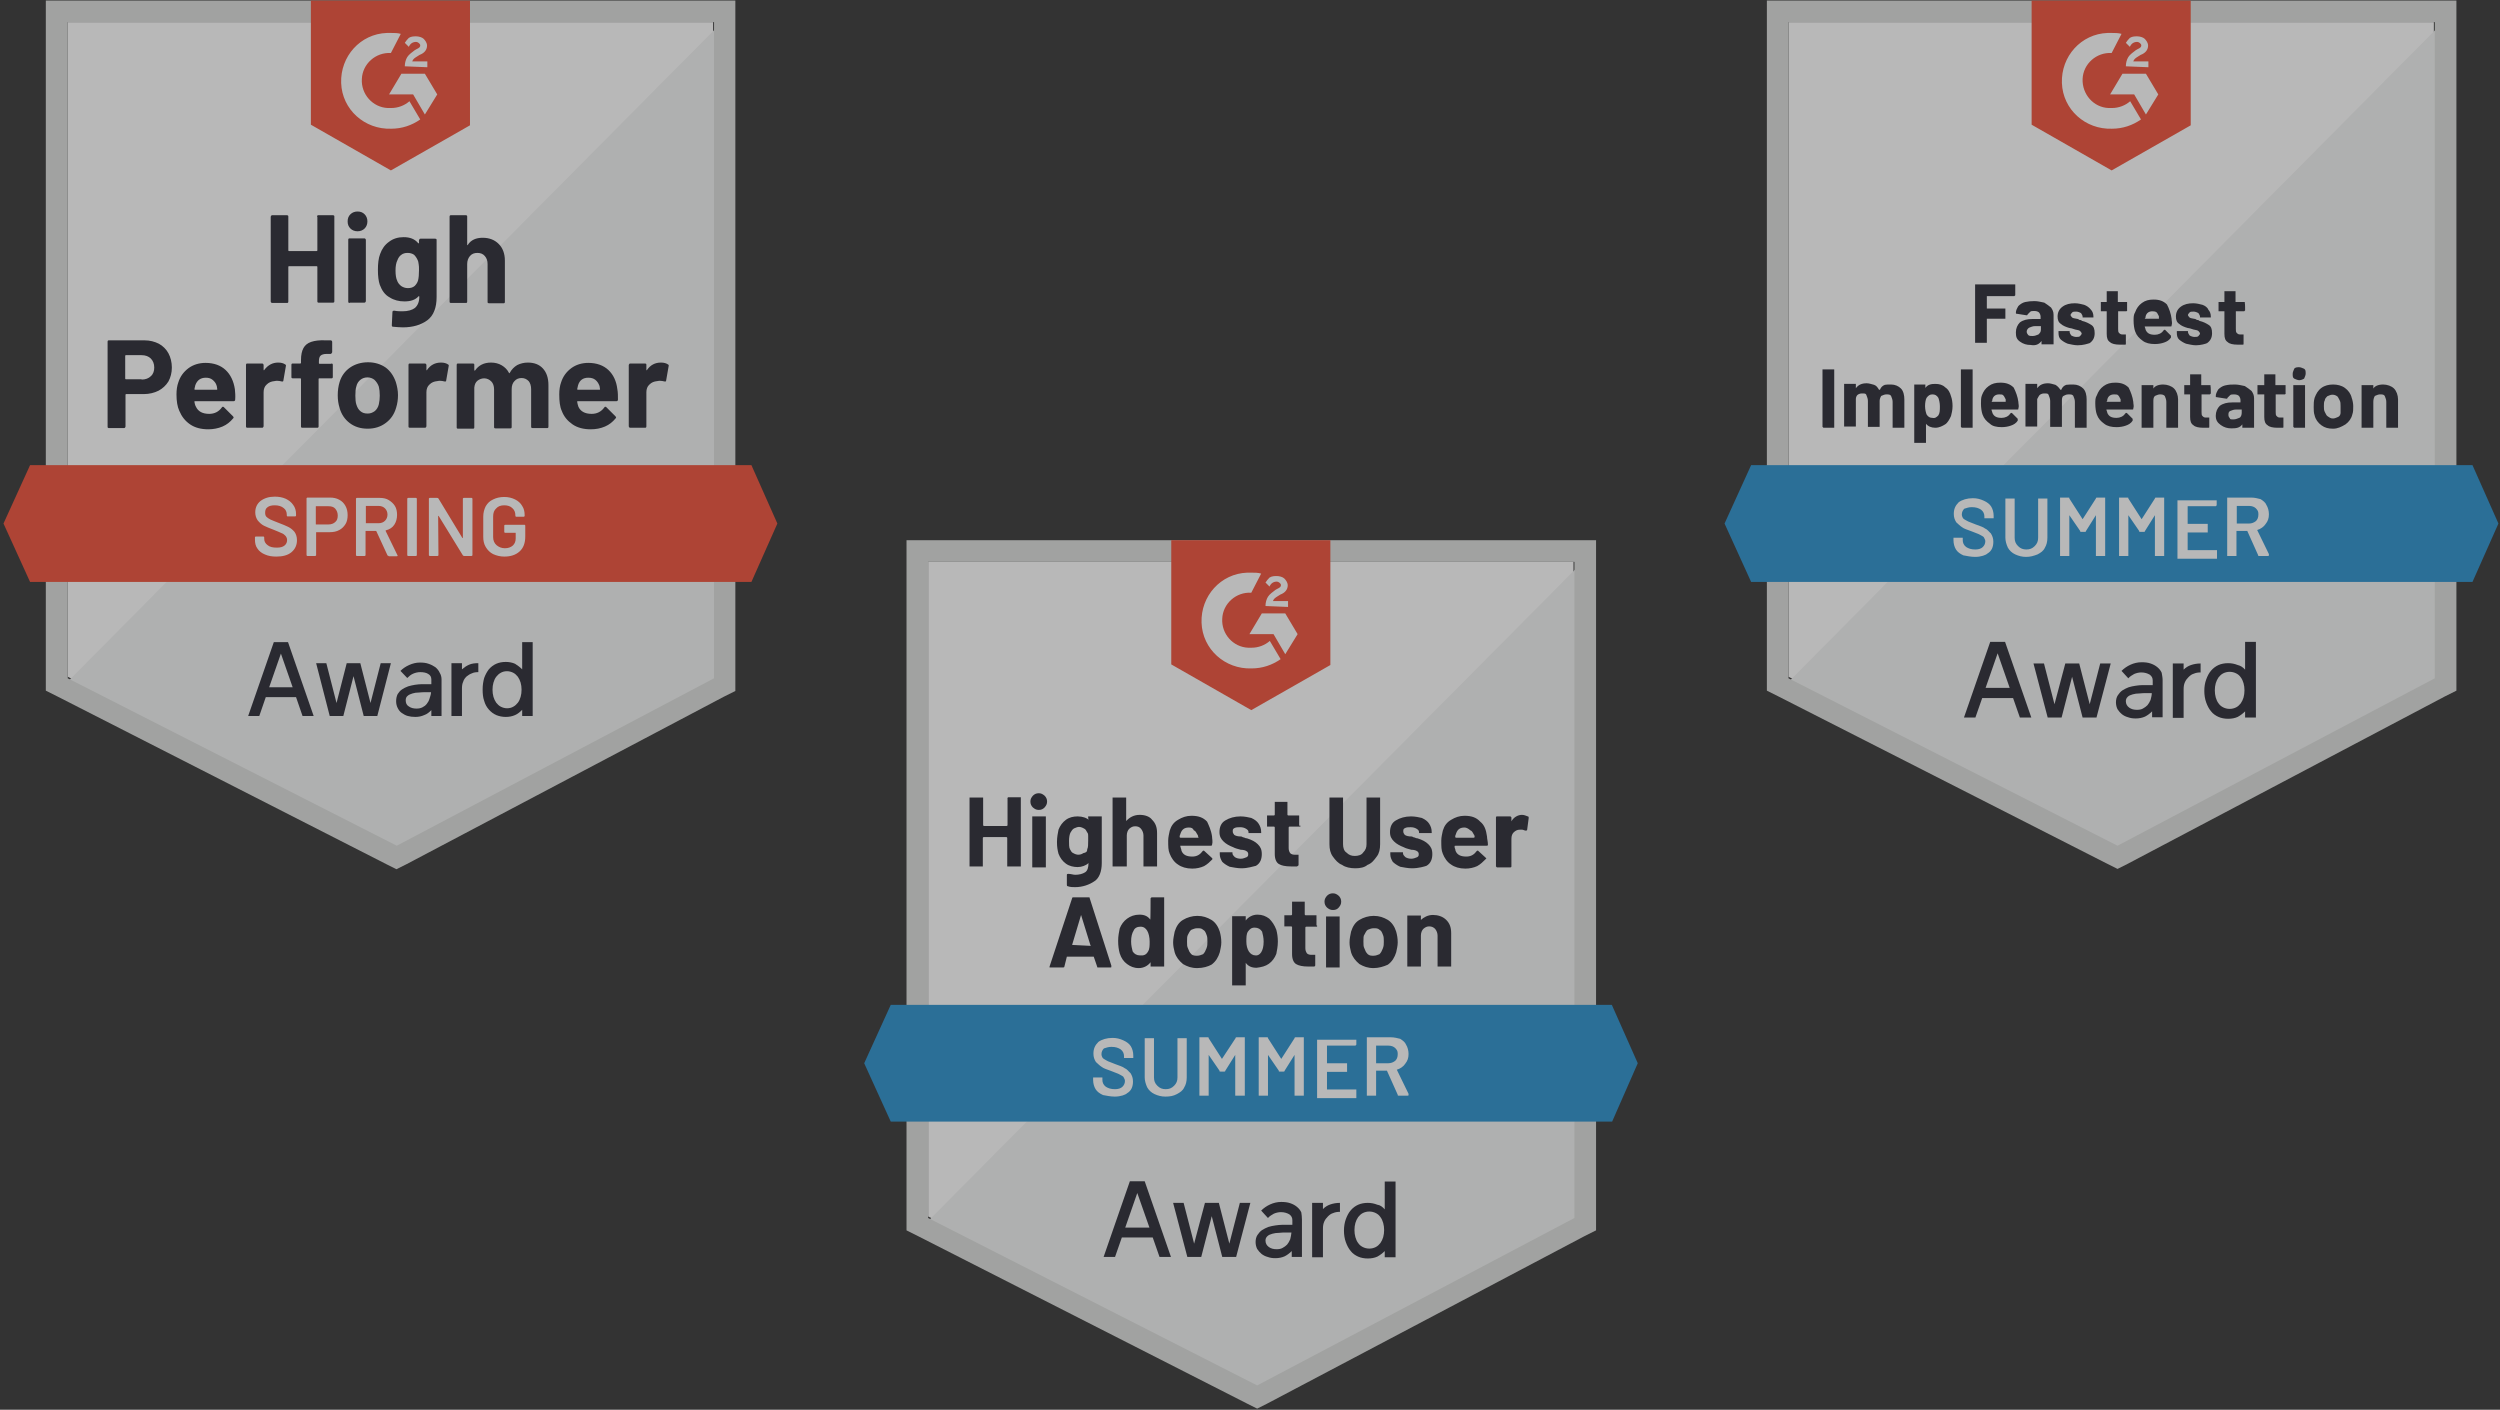<svg width="626" height="353" viewBox="0 0 626 353" fill="none" xmlns="http://www.w3.org/2000/svg">
<rect x="0" y="0" width="626" height="353" fill="#333333" stroke="none"/>
<g opacity="0.65">
<path d="M16.965 169.461L99.35 211.389L178.563 169.461V5.542H16.965V169.461Z" fill="white"/>
<path d="M180.19 6.161L15.266 172.401L100.745 214.715L180.19 174.025V6.161Z" fill="#F1F2F2"/>
<path d="M11.473 60.156V172.942L14.412 174.412L96.797 216.417L99.272 217.654L101.748 216.417L181.193 174.489L184.133 173.02V0.127H11.473V60.156ZM16.965 169.848V5.542H178.795V169.848L99.35 211.775L16.965 169.848Z" fill="#DBDDDB"/>
<path d="M97.88 8.25C98.731 8.25 99.582 8.25 100.356 8.482L97.88 13.278C94.09 13.046 90.763 15.985 90.609 19.776C90.377 23.566 93.316 26.893 97.107 27.047H97.958C99.659 27.047 101.284 26.429 102.522 25.346L105.229 29.91C103.141 31.379 100.665 32.23 97.958 32.23C91.305 32.462 85.658 27.434 85.426 20.782C85.194 14.129 90.222 8.482 96.875 8.25H97.88ZM106.39 18.461L109.484 23.644L106.39 28.672L103.45 23.644H97.416L100.51 18.461H106.39ZM101.361 16.604C101.361 15.753 101.593 14.902 101.98 14.284C102.367 13.665 103.218 13.046 103.837 12.582L104.224 12.35C105.075 11.963 105.229 11.731 105.229 11.344C105.229 10.957 104.61 10.493 104.224 10.493C103.373 10.493 102.754 10.88 102.367 11.731L101.361 10.725C101.593 10.338 101.98 9.874 102.367 9.487C102.986 9.101 103.605 9.101 104.224 9.101C104.842 9.101 105.693 9.333 106.08 9.72C106.467 10.106 106.931 10.725 106.931 11.421C106.931 12.427 106.312 13.278 105.075 13.742L104.456 14.129C103.837 14.516 103.45 14.748 103.218 15.367H107.008V16.836L101.361 16.604ZM97.88 42.673L117.684 31.379V0.127H77.845V31.225L97.88 42.673ZM188.156 116.472H7.528L0.875 131.092L7.528 145.713H188.156L194.654 131.092L188.156 116.472Z" fill="#EF4D35"/>
<path d="M36.147 85.22C37.539 85.22 38.7 85.529 39.783 86.071C40.788 86.612 41.639 87.463 42.181 88.469C42.722 89.474 43.032 90.712 43.032 92.027C43.032 93.342 42.722 94.502 42.181 95.508C41.562 96.514 40.711 97.287 39.705 97.829C38.622 98.37 37.385 98.68 35.992 98.68H31.583C31.506 98.68 31.428 98.757 31.428 98.834V106.802C31.428 106.88 31.351 107.034 31.273 107.112C31.196 107.189 31.119 107.189 30.964 107.189H27.328C27.251 107.189 27.096 107.189 27.019 107.112C26.941 107.034 26.941 106.957 26.941 106.802V85.606C26.941 85.529 26.941 85.374 27.019 85.297C27.096 85.22 27.174 85.22 27.328 85.22H36.147ZM35.451 95.044C36.456 95.044 37.23 94.734 37.771 94.193C38.39 93.651 38.622 92.878 38.622 92.027C38.622 91.099 38.313 90.325 37.771 89.784C37.23 89.242 36.456 88.933 35.451 88.933H31.506C31.428 88.933 31.351 89.01 31.351 89.088V94.812C31.351 94.889 31.428 94.967 31.506 94.967H35.451V95.044ZM58.812 97.442C58.89 98.216 58.967 99.144 58.89 100.072C58.89 100.304 58.735 100.459 58.503 100.459H48.833C48.679 100.459 48.679 100.536 48.679 100.614C48.756 101 48.833 101.465 49.065 101.851C49.607 103.012 50.69 103.631 52.392 103.631C53.707 103.631 54.79 103.089 55.563 102.006C55.641 101.851 55.795 101.851 55.873 101.851C55.95 101.851 56.028 101.929 56.105 102.006L58.348 104.249C58.426 104.327 58.503 104.481 58.503 104.559C58.503 104.636 58.426 104.714 58.348 104.791C57.652 105.642 56.801 106.338 55.718 106.802C54.635 107.266 53.397 107.498 52.16 107.498C50.38 107.498 48.833 107.112 47.596 106.261C46.358 105.41 45.507 104.327 44.888 102.857C44.424 101.851 44.192 100.459 44.192 98.757C44.192 97.597 44.347 96.591 44.656 95.74C45.12 94.27 45.971 93.11 47.209 92.182C48.369 91.331 49.839 90.867 51.464 90.867C53.552 90.867 55.254 91.486 56.492 92.646C57.729 93.806 58.503 95.431 58.812 97.442ZM51.541 94.58C50.226 94.58 49.375 95.199 48.911 96.436C48.833 96.746 48.756 97.055 48.679 97.442C48.679 97.519 48.756 97.597 48.833 97.597H54.248C54.403 97.597 54.403 97.519 54.403 97.442C54.326 96.823 54.248 96.514 54.248 96.591C54.094 95.972 53.707 95.508 53.243 95.121C52.779 94.734 52.237 94.58 51.541 94.58ZM69.642 90.789C70.416 90.789 70.957 90.944 71.421 91.254C71.576 91.331 71.654 91.486 71.576 91.718L70.957 95.276C70.957 95.508 70.803 95.585 70.493 95.508C70.184 95.431 69.797 95.353 69.41 95.353C69.255 95.353 69.023 95.353 68.714 95.431C67.941 95.508 67.322 95.74 66.78 96.282C66.239 96.746 66.007 97.442 66.007 98.216V106.725C66.007 106.802 65.929 106.957 65.852 107.034C65.775 107.112 65.697 107.112 65.62 107.112H61.984C61.907 107.112 61.829 107.112 61.675 107.034C61.597 106.957 61.597 106.88 61.597 106.725V91.408C61.597 91.331 61.597 91.254 61.675 91.099C61.752 91.021 61.829 91.021 61.984 91.021H65.62C65.697 91.021 65.775 91.021 65.852 91.099C65.929 91.176 66.007 91.254 66.007 91.408V92.569C66.007 92.646 66.007 92.646 66.084 92.723C66.084 92.723 66.161 92.723 66.161 92.646C67.09 91.408 68.25 90.789 69.642 90.789ZM82.948 91.021C83.025 91.021 83.18 91.021 83.257 91.099C83.335 91.176 83.335 91.254 83.335 91.408V94.348C83.335 94.425 83.335 94.58 83.257 94.657C83.18 94.734 83.102 94.734 82.948 94.734H79.931C79.853 94.734 79.776 94.812 79.776 94.889V106.725C79.776 106.802 79.776 106.957 79.699 107.034C79.621 107.112 79.544 107.112 79.389 107.112H75.754C75.676 107.112 75.521 107.112 75.444 107.034C75.367 106.957 75.367 106.88 75.367 106.725V94.889C75.367 94.812 75.289 94.734 75.212 94.734H73.355C73.278 94.734 73.123 94.734 73.046 94.657C72.969 94.58 72.969 94.502 72.969 94.348V91.408C72.969 91.331 72.969 91.176 73.046 91.099C73.123 91.021 73.201 91.021 73.355 91.021H75.212C75.289 91.021 75.367 90.944 75.367 90.867V90.171C75.367 88.855 75.599 87.85 75.986 87.154C76.372 86.457 76.991 85.916 77.919 85.606C78.848 85.297 80.008 85.142 81.633 85.22H82.793C82.87 85.22 82.948 85.22 83.025 85.297C83.102 85.374 83.18 85.452 83.18 85.606V88.159C83.18 88.237 83.102 88.391 83.025 88.469C82.948 88.546 82.87 88.623 82.793 88.623H81.787C81.091 88.623 80.55 88.778 80.24 89.088C79.931 89.397 79.853 89.938 79.853 90.635V90.944C79.853 91.021 79.931 91.099 80.008 91.099H82.948V91.021ZM92.076 107.344C90.297 107.344 88.827 106.88 87.589 105.951C86.351 105.023 85.501 103.785 85.036 102.161C84.727 101.155 84.572 100.149 84.572 98.989C84.572 97.751 84.727 96.668 85.036 95.663C85.501 94.116 86.429 92.878 87.666 92.027C88.904 91.176 90.451 90.712 92.153 90.712C93.855 90.712 95.325 91.176 96.562 92.027C97.723 92.878 98.574 94.116 99.115 95.663C99.425 96.668 99.657 97.829 99.657 98.912C99.657 100.072 99.502 101.078 99.193 102.083C98.728 103.708 97.877 104.946 96.64 105.874C95.325 106.88 93.778 107.344 92.076 107.344ZM92.076 103.553C92.772 103.553 93.314 103.321 93.855 102.934C94.319 102.548 94.706 101.929 94.861 101.232C95.015 100.536 95.093 99.84 95.093 99.067C95.093 98.216 95.015 97.442 94.861 96.823C94.629 96.127 94.242 95.585 93.778 95.121C93.314 94.734 92.695 94.502 91.998 94.502C91.302 94.502 90.683 94.734 90.219 95.121C89.755 95.508 89.368 96.05 89.214 96.823C89.059 97.287 88.981 98.061 88.981 99.067C88.981 99.995 89.059 100.768 89.214 101.232C89.446 102.006 89.755 102.548 90.219 102.934C90.761 103.398 91.302 103.553 92.076 103.553ZM110.409 90.789C111.183 90.789 111.724 90.944 112.189 91.254C112.343 91.331 112.421 91.486 112.343 91.718L111.724 95.276C111.724 95.508 111.57 95.585 111.26 95.508C110.951 95.431 110.564 95.353 110.177 95.353C110.023 95.353 109.79 95.353 109.481 95.431C108.707 95.508 108.089 95.74 107.547 96.282C107.006 96.746 106.774 97.442 106.774 98.216V106.725C106.774 106.802 106.696 106.957 106.619 107.034C106.541 107.112 106.464 107.112 106.309 107.112H102.674C102.596 107.112 102.519 107.112 102.364 107.034C102.287 106.957 102.287 106.88 102.287 106.725V91.408C102.287 91.331 102.287 91.254 102.364 91.099C102.442 91.021 102.519 91.021 102.674 91.021H106.309C106.387 91.021 106.541 91.021 106.619 91.099C106.696 91.176 106.774 91.254 106.774 91.408V92.569C106.774 92.646 106.774 92.646 106.851 92.723C106.928 92.723 106.928 92.723 106.928 92.646C107.779 91.408 108.94 90.789 110.409 90.789ZM132.147 90.789C133.771 90.789 135.009 91.254 135.937 92.259C136.865 93.265 137.329 94.657 137.329 96.436V106.802C137.329 106.88 137.329 107.034 137.252 107.112C137.175 107.189 137.097 107.189 137.02 107.189H133.384C133.307 107.189 133.23 107.189 133.075 107.112C132.997 107.034 132.997 106.957 132.997 106.802V97.442C132.997 96.591 132.765 95.895 132.379 95.431C131.914 94.967 131.373 94.657 130.599 94.657C129.903 94.657 129.284 94.889 128.82 95.431C128.356 95.895 128.124 96.591 128.124 97.442V106.88C128.124 106.957 128.124 107.112 128.047 107.189C127.969 107.266 127.892 107.266 127.737 107.266H124.101C124.024 107.266 123.869 107.266 123.792 107.189C123.715 107.112 123.715 107.034 123.715 106.88V97.519C123.715 96.668 123.483 95.972 123.018 95.508C122.554 95.044 121.935 94.734 121.239 94.734C120.62 94.734 120.002 94.967 119.537 95.353C119.073 95.74 118.841 96.282 118.764 97.055V106.957C118.764 107.034 118.764 107.189 118.686 107.266C118.609 107.344 118.532 107.344 118.377 107.344H114.741C114.664 107.344 114.509 107.344 114.432 107.266C114.355 107.189 114.355 107.112 114.355 106.957V91.408C114.355 91.331 114.355 91.254 114.432 91.099C114.509 91.021 114.587 91.021 114.741 91.021H118.377C118.454 91.021 118.532 91.021 118.686 91.099C118.764 91.176 118.764 91.254 118.764 91.408V92.646C118.764 92.723 118.764 92.723 118.841 92.801C118.919 92.801 118.919 92.801 118.996 92.723C119.847 91.486 121.162 90.789 122.941 90.789C123.947 90.789 124.875 91.021 125.649 91.486C126.422 91.95 127.041 92.569 127.428 93.342C127.505 93.497 127.583 93.497 127.66 93.342C128.124 92.491 128.743 91.872 129.516 91.408C130.29 91.021 131.218 90.789 132.147 90.789ZM154.58 97.442C154.735 98.216 154.735 99.144 154.735 100.072C154.735 100.304 154.58 100.459 154.348 100.459H144.678C144.524 100.459 144.524 100.536 144.524 100.614C144.601 101 144.678 101.465 144.833 101.851C145.375 103.012 146.458 103.631 148.159 103.631C149.474 103.631 150.557 103.089 151.331 102.006C151.408 101.851 151.486 101.851 151.64 101.851C151.718 101.851 151.795 101.929 151.873 102.006L154.116 104.249C154.193 104.327 154.271 104.481 154.271 104.559C154.271 104.636 154.193 104.714 154.116 104.791C153.42 105.642 152.569 106.338 151.486 106.802C150.403 107.266 149.242 107.498 147.927 107.498C146.148 107.498 144.601 107.112 143.363 106.261C142.126 105.41 141.197 104.327 140.656 102.857C140.192 101.851 140.037 100.459 140.037 98.757C140.037 97.597 140.192 96.591 140.501 95.74C140.965 94.27 141.816 93.11 143.054 92.182C144.214 91.331 145.684 90.867 147.308 90.867C149.397 90.867 151.099 91.486 152.337 92.646C153.574 93.806 154.348 95.431 154.58 97.442ZM147.308 94.58C145.993 94.58 145.142 95.199 144.756 96.436C144.678 96.746 144.601 97.055 144.524 97.442C144.524 97.519 144.601 97.597 144.678 97.597H150.093C150.248 97.597 150.248 97.519 150.248 97.442C150.171 96.823 150.093 96.514 150.093 96.591C149.861 95.972 149.552 95.508 149.088 95.121C148.624 94.734 148.005 94.58 147.308 94.58ZM165.487 90.789C166.261 90.789 166.802 90.944 167.267 91.254C167.421 91.331 167.499 91.486 167.421 91.718L166.802 95.276C166.802 95.508 166.648 95.585 166.338 95.508C166.029 95.431 165.642 95.353 165.255 95.353C165.101 95.353 164.868 95.353 164.559 95.431C163.785 95.508 163.167 95.74 162.625 96.282C162.084 96.746 161.852 97.442 161.852 98.216V106.725C161.852 106.802 161.852 106.957 161.774 107.034C161.697 107.112 161.619 107.112 161.465 107.112H157.829C157.752 107.112 157.674 107.112 157.597 107.034C157.52 106.957 157.442 106.88 157.442 106.725V91.408C157.442 91.331 157.52 91.254 157.597 91.099C157.674 91.021 157.752 91.021 157.829 91.021H161.465C161.542 91.021 161.619 91.021 161.774 91.099C161.852 91.176 161.852 91.254 161.852 91.408V92.569C161.852 92.646 161.852 92.646 161.929 92.723C162.006 92.723 162.006 92.723 162.006 92.646C162.857 91.408 164.018 90.789 165.487 90.789ZM79.389 54.277C79.389 54.2 79.389 54.122 79.467 53.968C79.544 53.89 79.621 53.89 79.699 53.89H83.335C83.412 53.89 83.489 53.89 83.644 53.968C83.721 54.045 83.721 54.122 83.721 54.277V75.395C83.721 75.473 83.721 75.627 83.644 75.705C83.567 75.782 83.489 75.782 83.335 75.782H79.776C79.699 75.782 79.621 75.782 79.544 75.705C79.467 75.627 79.467 75.55 79.467 75.395V66.809C79.467 66.731 79.389 66.654 79.312 66.654H72.35C72.272 66.654 72.195 66.731 72.195 66.809V75.473C72.195 75.55 72.195 75.705 72.118 75.782C72.04 75.859 71.963 75.859 71.808 75.859H68.172C68.095 75.859 68.018 75.859 67.941 75.782C67.863 75.705 67.786 75.627 67.786 75.473V54.277C67.786 54.2 67.863 54.122 67.941 53.968C68.018 53.89 68.095 53.89 68.172 53.89H71.808C71.886 53.89 71.963 53.89 72.118 53.968C72.195 54.045 72.195 54.122 72.195 54.277V62.709C72.195 62.786 72.272 62.864 72.35 62.864H79.312C79.389 62.864 79.467 62.786 79.467 62.709V54.277H79.389ZM89.523 57.913C88.827 57.913 88.208 57.681 87.744 57.217C87.28 56.752 87.048 56.211 87.048 55.437C87.048 54.664 87.28 54.122 87.744 53.658C88.208 53.194 88.827 52.962 89.523 52.962C90.297 52.962 90.838 53.194 91.302 53.658C91.766 54.122 91.998 54.741 91.998 55.437C91.998 56.133 91.766 56.752 91.302 57.217C90.838 57.681 90.219 57.913 89.523 57.913ZM87.589 75.859C87.512 75.859 87.434 75.859 87.28 75.782C87.202 75.705 87.202 75.627 87.202 75.473V60.079C87.202 60.001 87.202 59.847 87.28 59.769C87.357 59.692 87.434 59.692 87.589 59.692H91.225C91.302 59.692 91.38 59.692 91.457 59.769C91.534 59.847 91.612 59.924 91.612 60.079V75.395C91.612 75.473 91.534 75.627 91.457 75.705C91.38 75.782 91.302 75.782 91.225 75.782H87.589V75.859ZM104.917 60.156C104.917 60.079 104.994 60.001 105.072 59.847C105.149 59.769 105.226 59.769 105.304 59.769H108.94C109.017 59.769 109.094 59.769 109.249 59.847C109.326 59.924 109.326 60.001 109.326 60.156V74.39C109.326 77.097 108.553 79.031 107.006 80.191C105.458 81.352 103.37 81.971 100.894 81.971C100.121 81.971 99.347 81.893 98.419 81.816C98.187 81.816 98.11 81.661 98.11 81.429L98.264 78.18C98.264 77.871 98.419 77.793 98.728 77.793C99.502 77.948 100.198 77.948 100.817 77.948C102.132 77.948 103.215 77.639 103.911 77.097C104.608 76.478 104.994 75.55 104.994 74.312C104.994 74.235 104.994 74.235 104.917 74.158C104.84 74.158 104.84 74.158 104.762 74.235C103.989 75.086 102.828 75.473 101.281 75.473C99.889 75.473 98.651 75.163 97.568 74.467C96.408 73.848 95.634 72.765 95.093 71.295C94.783 70.367 94.629 69.129 94.629 67.582C94.629 65.958 94.783 64.643 95.17 63.637C95.634 62.322 96.33 61.316 97.413 60.543C98.419 59.769 99.657 59.383 101.049 59.383C102.674 59.383 103.834 59.847 104.685 60.852C104.762 60.93 104.762 60.93 104.84 60.93C104.917 60.93 104.917 60.852 104.917 60.852V60.156ZM104.685 70.212C104.84 69.594 104.917 68.743 104.917 67.66C104.917 67.041 104.917 66.499 104.84 66.19C104.762 65.803 104.762 65.494 104.608 65.184C104.375 64.643 104.066 64.179 103.679 63.792C103.215 63.482 102.674 63.328 102.055 63.328C101.436 63.328 100.894 63.482 100.508 63.792C100.044 64.101 99.734 64.565 99.502 65.184C99.193 65.803 99.038 66.654 99.038 67.737C99.038 68.897 99.193 69.748 99.425 70.212C99.579 70.754 99.966 71.218 100.43 71.605C100.894 71.914 101.436 72.146 102.132 72.146C102.828 72.146 103.37 71.992 103.834 71.605C104.221 71.218 104.53 70.754 104.685 70.212ZM120.852 59.537C122.554 59.537 123.869 60.079 124.875 61.084C125.881 62.09 126.422 63.482 126.422 65.262V75.55C126.422 75.627 126.422 75.782 126.345 75.859C126.267 75.937 126.19 75.937 126.113 75.937H122.477C122.4 75.937 122.322 75.937 122.168 75.859C122.09 75.782 122.09 75.705 122.09 75.55V66.112C122.09 65.262 121.858 64.643 121.394 64.101C120.93 63.56 120.311 63.328 119.537 63.328C118.764 63.328 118.145 63.56 117.681 64.101C117.217 64.643 116.985 65.339 116.985 66.112V75.473C116.985 75.55 116.985 75.705 116.907 75.782C116.83 75.859 116.753 75.859 116.598 75.859H112.962C112.885 75.859 112.73 75.859 112.653 75.782C112.575 75.705 112.575 75.627 112.575 75.473V54.277C112.575 54.2 112.575 54.122 112.653 53.968C112.73 53.89 112.807 53.89 112.962 53.89H116.598C116.675 53.89 116.83 53.89 116.907 53.968C116.985 54.045 116.985 54.122 116.985 54.277V61.239C116.985 61.316 116.985 61.316 117.062 61.394C117.139 61.394 117.139 61.394 117.139 61.316C117.913 60.079 119.228 59.537 120.852 59.537Z" fill="#252530"/>
<path d="M69.177 139.369C68.094 139.369 67.166 139.215 66.315 138.828C65.542 138.519 64.846 137.977 64.459 137.358C63.995 136.739 63.84 135.966 63.84 135.115V134.573C63.84 134.496 63.84 134.419 63.917 134.419C63.995 134.341 63.995 134.341 64.072 134.341H65.928C66.006 134.341 66.083 134.341 66.083 134.419C66.16 134.496 66.16 134.573 66.16 134.573V134.96C66.16 135.579 66.47 136.12 67.011 136.507C67.553 136.971 68.326 137.126 69.332 137.126C70.183 137.126 70.802 136.971 71.266 136.585C71.73 136.198 71.885 135.734 71.885 135.192C71.885 134.805 71.73 134.496 71.498 134.187C71.266 133.954 70.957 133.645 70.493 133.49C70.028 133.258 69.409 133.026 68.481 132.639C67.476 132.253 66.702 131.943 66.083 131.634C65.464 131.324 65 130.86 64.536 130.319C64.149 129.777 63.917 129.081 63.917 128.307C63.917 127.07 64.381 126.141 65.232 125.445C66.16 124.749 67.321 124.362 68.791 124.362C69.796 124.362 70.725 124.517 71.576 124.904C72.349 125.291 72.968 125.755 73.432 126.451C73.896 127.07 74.128 127.843 74.128 128.694V129.081C74.128 129.158 74.128 129.236 74.051 129.236C73.974 129.313 73.974 129.313 73.896 129.313H72.04C71.962 129.313 71.885 129.313 71.885 129.236C71.808 129.158 71.808 129.081 71.808 129.081V128.849C71.808 128.23 71.576 127.611 71.034 127.224C70.493 126.76 69.719 126.528 68.791 126.528C68.017 126.528 67.398 126.683 67.011 126.992C66.547 127.302 66.393 127.766 66.393 128.385C66.393 128.772 66.47 129.158 66.702 129.39C66.934 129.623 67.243 129.855 67.708 130.087C68.172 130.319 68.868 130.551 69.796 130.938C70.802 131.324 71.576 131.634 72.194 131.943C72.813 132.253 73.277 132.639 73.742 133.181C74.128 133.722 74.36 134.419 74.36 135.27C74.36 136.507 73.896 137.513 72.968 138.286C72.04 139.06 70.725 139.369 69.177 139.369ZM82.638 124.594C83.488 124.594 84.262 124.749 84.958 125.136C85.654 125.523 86.119 125.987 86.505 126.683C86.892 127.379 87.047 128.153 87.047 129.004C87.047 129.855 86.892 130.628 86.505 131.247C86.119 131.866 85.577 132.407 84.958 132.717C84.262 133.104 83.488 133.258 82.56 133.258H79.234C79.156 133.258 79.156 133.258 79.156 133.336V138.983C79.156 139.06 79.156 139.137 79.079 139.137C79.002 139.215 78.924 139.215 78.924 139.215H76.99C76.913 139.215 76.836 139.215 76.836 139.137C76.758 139.06 76.758 139.06 76.758 138.983V124.826C76.758 124.749 76.758 124.672 76.836 124.672C76.913 124.594 76.913 124.594 76.99 124.594H82.638ZM82.251 131.324C82.947 131.324 83.566 131.092 83.953 130.705C84.417 130.319 84.571 129.777 84.571 129.081C84.571 128.385 84.339 127.843 83.953 127.379C83.566 126.915 82.947 126.76 82.251 126.76H79.156C79.079 126.76 79.079 126.76 79.079 126.838V131.247C79.079 131.324 79.079 131.324 79.156 131.324H82.251ZM97.335 139.215C97.181 139.215 97.103 139.137 97.026 139.06L94.241 133.026C94.241 132.949 94.164 132.949 94.086 132.949H91.611C91.534 132.949 91.534 132.949 91.534 133.026V138.983C91.534 139.06 91.534 139.137 91.456 139.137C91.379 139.215 91.379 139.215 91.302 139.215H89.368C89.29 139.215 89.213 139.215 89.213 139.137C89.135 139.06 89.135 139.06 89.135 138.983V124.904C89.135 124.826 89.135 124.749 89.213 124.749C89.29 124.672 89.29 124.672 89.368 124.672H95.092C95.943 124.672 96.716 124.826 97.335 125.213C97.954 125.6 98.496 126.064 98.882 126.683C99.269 127.302 99.424 128.075 99.424 128.926C99.424 129.855 99.192 130.705 98.728 131.402C98.264 132.098 97.567 132.562 96.639 132.794C96.639 132.794 96.562 132.794 96.562 132.871V132.949L99.501 138.983C99.501 139.06 99.579 139.06 99.579 139.137C99.579 139.215 99.501 139.292 99.347 139.292H97.335V139.215ZM91.688 126.683C91.611 126.683 91.611 126.683 91.611 126.76V130.938C91.611 131.015 91.611 131.015 91.688 131.015H94.782C95.479 131.015 96.02 130.783 96.407 130.396C96.794 130.009 97.026 129.468 97.026 128.849C97.026 128.23 96.794 127.689 96.407 127.302C96.02 126.915 95.479 126.683 94.782 126.683H91.688ZM102.209 139.215C102.131 139.215 102.054 139.215 102.054 139.137C101.977 139.06 101.977 139.06 101.977 138.983V124.904C101.977 124.826 101.977 124.749 102.054 124.749C102.131 124.672 102.209 124.672 102.209 124.672H104.143C104.22 124.672 104.297 124.672 104.297 124.749C104.375 124.826 104.375 124.826 104.375 124.904V138.983C104.375 139.06 104.375 139.137 104.297 139.137C104.22 139.215 104.22 139.215 104.143 139.215H102.209ZM115.901 124.904C115.901 124.826 115.901 124.749 115.978 124.749C116.056 124.672 116.056 124.672 116.133 124.672H118.067C118.144 124.672 118.222 124.672 118.222 124.749C118.299 124.826 118.299 124.826 118.299 124.904V138.983C118.299 139.06 118.299 139.137 118.222 139.137C118.144 139.215 118.067 139.215 118.067 139.215H116.21C116.056 139.215 115.978 139.137 115.901 139.06L109.867 129.236C109.867 129.158 109.79 129.158 109.79 129.158L109.712 129.236L109.79 138.983C109.79 139.06 109.79 139.137 109.712 139.137C109.635 139.215 109.635 139.215 109.558 139.215H107.624C107.546 139.215 107.469 139.215 107.469 139.137C107.392 139.06 107.392 139.06 107.392 138.983V124.904C107.392 124.826 107.392 124.749 107.469 124.749C107.546 124.672 107.546 124.672 107.624 124.672H109.48C109.635 124.672 109.712 124.749 109.79 124.826L115.746 134.651C115.746 134.728 115.824 134.728 115.824 134.728C115.824 134.728 115.901 134.728 115.901 134.651V124.904ZM126.267 139.369C125.261 139.369 124.333 139.137 123.482 138.751C122.708 138.364 122.089 137.745 121.625 136.971C121.161 136.198 121.006 135.347 121.006 134.419V129.39C121.006 128.385 121.239 127.534 121.625 126.76C122.089 125.987 122.631 125.445 123.482 125.058C124.255 124.672 125.184 124.44 126.267 124.44C127.272 124.44 128.201 124.672 128.974 125.058C129.748 125.445 130.367 125.987 130.753 126.683C131.218 127.379 131.372 128.153 131.372 129.004V129.158C131.372 129.236 131.372 129.313 131.295 129.313C131.218 129.39 131.14 129.39 131.14 129.39H129.284C129.206 129.39 129.129 129.39 129.129 129.313C129.052 129.236 129.052 129.236 129.052 129.158V129.081C129.052 128.307 128.819 127.689 128.278 127.224C127.814 126.76 127.118 126.528 126.267 126.528C125.416 126.528 124.72 126.76 124.255 127.302C123.714 127.766 123.482 128.462 123.482 129.313V134.496C123.482 135.347 123.791 136.043 124.333 136.507C124.874 136.971 125.571 137.281 126.421 137.281C127.272 137.281 127.891 137.049 128.433 136.585C128.897 136.12 129.129 135.579 129.129 134.805V133.49C129.129 133.413 129.129 133.413 129.052 133.413H126.499C126.421 133.413 126.344 133.413 126.344 133.336C126.267 133.258 126.267 133.258 126.267 133.181V131.634C126.267 131.556 126.267 131.479 126.344 131.479C126.421 131.402 126.499 131.402 126.499 131.402H131.295C131.372 131.402 131.45 131.402 131.45 131.479C131.527 131.556 131.527 131.556 131.527 131.634V134.341C131.527 135.966 131.063 137.203 130.135 138.054C129.129 138.983 127.814 139.369 126.267 139.369Z" fill="white"/>
<path d="M66.55 174.567L64.925 179.285H62.141L68.561 160.797H72.12L78.54 179.285H75.755L74.131 174.567H66.55ZM73.28 172.091L70.34 163.659L67.401 172.091H73.28Z" fill="#252530"/>
<path d="M86.819 166.057H90.222L92.775 176.036L95.328 166.057H97.88L94.477 179.285H91.073L88.52 169.306L85.968 179.285H82.564L79.16 166.057H81.713L84.266 176.036L86.819 166.057Z" fill="#252530"/>
<path d="M110.563 170.157V179.285H108.01V177.816C107.469 178.357 106.927 178.821 106.231 179.053C105.535 179.363 104.838 179.517 103.988 179.517C103.291 179.517 102.672 179.44 102.131 179.285C101.512 179.131 101.048 178.821 100.584 178.512C100.12 178.202 99.81 177.738 99.578 177.274C99.346 176.81 99.191 176.269 99.191 175.572C99.191 174.876 99.346 174.257 99.578 173.793C99.888 173.329 100.197 172.942 100.661 172.633C101.125 172.323 101.589 172.091 102.208 171.859C102.75 171.704 103.369 171.55 103.91 171.472C104.529 171.395 105.071 171.318 105.612 171.318C106.154 171.318 106.618 171.318 106.927 171.318H108.01V170.157C108.01 169.538 107.778 169.074 107.237 168.765C106.772 168.455 106.076 168.301 105.225 168.301C104.606 168.301 103.988 168.455 103.446 168.688C102.905 168.92 102.44 169.306 101.976 169.771L100.274 167.991C100.893 167.372 101.589 166.908 102.44 166.522C103.291 166.135 104.22 165.903 105.148 165.903C105.921 165.903 106.695 165.98 107.314 166.212C108.01 166.444 108.552 166.754 109.016 167.063C109.48 167.45 109.867 167.914 110.099 168.455C110.408 168.92 110.563 169.538 110.563 170.157ZM107.933 173.329H106.618C106.076 173.329 105.535 173.329 104.916 173.406C104.297 173.406 103.755 173.484 103.291 173.638C102.827 173.793 102.363 173.948 102.054 174.257C101.744 174.489 101.589 174.876 101.589 175.34C101.589 176.036 101.822 176.578 102.363 176.887C102.905 177.274 103.523 177.429 104.297 177.429C104.838 177.429 105.303 177.352 105.767 177.119C106.231 176.887 106.54 176.655 106.85 176.269C107.159 175.882 107.391 175.495 107.546 174.953C107.701 174.412 107.933 173.87 107.933 173.329Z" fill="#252530"/>
<path d="M113.043 179.285V166.057H115.673V167.605C116.215 167.14 116.756 166.754 117.452 166.444C118.149 166.135 118.922 166.057 119.773 166.057V168.301C119.154 168.301 118.613 168.378 118.149 168.61C117.684 168.765 117.22 169.074 116.833 169.384C116.447 169.771 116.137 170.157 115.983 170.699C115.75 171.163 115.673 171.782 115.673 172.401V179.285H113.043Z" fill="#252530"/>
<path d="M130.753 167.605V160.797H133.383V179.285H130.753V177.738C130.212 178.28 129.67 178.744 128.974 179.053C128.278 179.363 127.504 179.518 126.653 179.518C125.802 179.518 125.029 179.363 124.255 179.053C123.559 178.744 122.94 178.28 122.399 177.661C121.857 177.042 121.47 176.346 121.238 175.495C120.929 174.644 120.852 173.716 120.852 172.633C120.852 171.55 121.006 170.621 121.238 169.771C121.548 168.92 121.935 168.223 122.399 167.605C122.94 166.986 123.559 166.522 124.255 166.212C124.951 165.903 125.725 165.748 126.653 165.748C127.504 165.748 128.278 165.903 128.974 166.212C129.593 166.599 130.212 167.063 130.753 167.605ZM123.327 172.71C123.327 173.329 123.404 173.948 123.559 174.489C123.714 175.031 123.946 175.495 124.255 175.959C124.565 176.346 124.951 176.733 125.416 176.965C125.88 177.197 126.421 177.352 126.963 177.352C127.582 177.352 128.123 177.197 128.51 176.965C128.974 176.733 129.361 176.346 129.67 175.959C129.98 175.572 130.212 175.031 130.366 174.489C130.521 173.948 130.599 173.329 130.599 172.71C130.599 172.091 130.521 171.472 130.366 170.931C130.212 170.389 129.98 169.925 129.67 169.461C129.361 169.074 128.974 168.688 128.51 168.456C128.046 168.223 127.504 168.069 126.963 168.069C126.344 168.069 125.802 168.223 125.416 168.456C124.951 168.688 124.565 169.074 124.255 169.461C123.946 169.848 123.714 170.389 123.559 170.931C123.404 171.472 123.327 172.091 123.327 172.71Z" fill="#252530"/>
<path d="M232.406 304.603L314.791 346.531L394.004 304.603V140.685H232.406V304.603Z" fill="white"/>
<path d="M395.705 141.303L230.703 307.466L316.182 349.78L395.628 309.09V141.303H395.705Z" fill="#F1F2F2"/>
<path d="M226.992 195.298V308.084L229.932 309.554L312.317 351.482L314.792 352.719L317.267 351.482L396.713 309.554L399.652 308.084V135.27H226.992V195.298ZM232.407 304.99V140.685H394.237V304.99L314.792 346.917L232.407 304.99Z" fill="#DBDDDB"/>
<path d="M313.321 143.392C314.171 143.392 315.022 143.392 315.796 143.624L313.321 148.42C309.53 148.188 306.204 151.128 306.049 154.918C305.817 158.709 308.756 162.035 312.547 162.19H313.398C315.1 162.19 316.724 161.571 317.962 160.488L320.669 165.052C318.581 166.522 316.105 167.373 313.398 167.373C306.745 167.605 301.098 162.576 300.866 155.924C300.634 149.271 305.662 143.624 312.315 143.392H313.321ZM321.83 153.603L324.924 158.786L321.83 163.814L318.89 158.786H312.856L315.951 153.603H321.83ZM316.879 151.747C316.879 150.896 317.111 150.045 317.498 149.426C317.885 148.807 318.736 148.188 319.354 147.724L319.741 147.492C320.592 147.105 320.747 146.873 320.747 146.486C320.747 146.099 320.128 145.635 319.741 145.635C318.89 145.635 318.271 146.022 317.885 146.873L316.879 145.867C317.111 145.481 317.498 145.016 317.885 144.63C318.503 144.243 319.122 144.243 319.741 144.243C320.36 144.243 321.211 144.475 321.598 144.862C321.985 145.249 322.449 145.867 322.449 146.564C322.449 147.569 321.83 148.42 320.592 148.884L319.973 149.271C319.354 149.658 318.968 149.89 318.736 150.509H322.526V151.979L316.879 151.747ZM313.321 177.816L333.124 166.522V135.27H293.285V166.367L313.321 177.816Z" fill="#EF4D35"/>
<path d="M403.598 251.614H223.047L216.395 266.234L223.047 280.855H403.675L410.096 266.234L403.598 251.614Z" fill="#278FCD"/>
<path d="M274.954 242.254C274.722 242.254 274.722 242.254 274.722 242.022L273.871 239.546C273.871 239.546 273.871 239.546 273.639 239.546H267.373C267.373 239.546 267.373 239.546 267.141 239.546L266.522 242.022C266.522 242.254 266.29 242.254 266.135 242.254H263.041C262.809 242.254 262.809 242.254 262.809 242.254V242.022L268.456 224.926C268.456 224.694 268.688 224.694 268.688 224.694H272.633C272.865 224.694 272.865 224.694 272.865 224.926L278.28 241.79C278.28 241.79 278.28 241.79 278.28 242.022C278.28 242.254 278.28 242.254 278.048 242.254C278.28 242.254 274.954 242.254 274.954 242.254ZM268.456 236.607L273.02 236.839C273.02 236.839 273.252 236.839 273.02 236.607L270.699 229.103L268.456 236.607ZM288.104 224.926C288.337 224.694 288.337 224.694 288.337 224.694H291.276H291.508V224.926V241.79V242.022H291.276H288.337H288.104V241.79V240.939C287.486 241.79 286.403 242.409 285.165 242.409C283.927 242.409 283.076 242.022 282.225 241.403C281.374 240.784 280.756 239.933 280.369 238.695C280.137 237.844 279.982 236.839 279.982 235.601C279.982 234.363 280.214 233.28 280.369 232.507C280.756 231.501 281.374 230.65 282.225 230.031C283.076 229.413 284.082 229.026 285.32 229.026C286.557 229.026 287.408 229.413 288.027 230.264C288.104 230.341 288.104 224.926 288.104 224.926ZM287.486 238.231C287.872 237.612 287.872 236.761 287.872 235.756C287.872 234.75 287.64 233.667 287.254 233.048C286.867 232.43 286.403 232.043 285.552 232.043C284.701 232.043 284.082 232.43 283.85 233.048C283.463 233.667 283.231 234.518 283.231 235.756C283.231 236.761 283.463 237.612 283.618 238.231C284.005 238.85 284.623 239.237 285.474 239.237C286.403 239.314 287.021 239.082 287.486 238.231ZM299.785 242.409C298.316 242.409 297.31 242.022 296.227 241.403C295.221 240.552 294.525 239.701 294.138 238.463C293.906 237.612 293.752 236.761 293.752 235.988C293.752 234.982 293.984 234.131 294.138 233.28C294.525 232.043 295.144 230.96 296.227 230.341C297.233 229.722 298.548 229.335 299.785 229.335C301.255 229.335 302.261 229.722 303.344 230.341C304.349 230.96 305.046 232.043 305.432 233.28C305.664 234.131 305.819 234.982 305.819 235.988C305.819 236.839 305.587 237.69 305.432 238.463C305.046 239.701 304.427 240.784 303.344 241.558C302.493 242.022 301.255 242.409 299.785 242.409ZM299.785 239.314C300.404 239.314 300.791 239.082 301.255 238.927C301.642 238.541 301.874 238.077 302.106 237.458C302.338 236.839 302.338 236.452 302.338 235.756C302.338 235.137 302.338 234.518 302.106 234.054C301.874 233.435 301.719 233.048 301.255 232.816C300.868 232.43 300.404 232.43 299.785 232.43C299.166 232.43 298.78 232.662 298.316 232.816C297.929 233.048 297.697 233.667 297.465 234.054C297.233 234.441 297.233 235.06 297.233 235.756C297.233 236.607 297.233 236.994 297.465 237.458C297.697 238.077 297.851 238.463 298.316 238.927C298.702 239.314 299.321 239.314 299.785 239.314ZM319.589 232.816C319.821 233.667 319.975 234.673 319.975 235.756C319.975 236.994 319.743 238.077 319.589 238.85C319.202 239.856 318.583 240.707 317.732 241.326C316.881 241.944 315.876 242.176 314.638 242.331C313.4 242.331 312.549 241.944 311.93 241.093V246.508V246.74H311.698H308.759H308.527V246.508V229.645V229.413H308.759H311.698H311.93V229.645V230.496C312.549 229.645 313.632 229.026 314.87 229.026C316.108 229.026 316.959 229.413 317.809 230.031C318.506 230.728 319.125 231.579 319.589 232.816ZM315.798 238.463C316.185 237.844 316.417 236.994 316.417 235.756C316.417 234.75 316.185 233.899 316.03 233.28C315.643 232.662 315.025 232.275 314.174 232.275C313.323 232.275 312.936 232.662 312.472 233.28C312.085 233.899 312.085 234.75 312.085 235.756C312.085 236.761 312.317 237.612 312.704 238.231C313.091 238.85 313.71 239.237 314.406 239.237C314.793 239.314 315.411 239.082 315.798 238.463ZM329.8 231.811V232.043H329.568H327.092C327.092 232.043 326.86 232.043 326.86 232.275V237.458C326.86 238.077 327.092 238.463 327.247 238.695C327.402 238.927 327.866 239.082 328.253 239.082H329.104H329.336V239.314V241.635C329.336 241.867 329.336 241.867 329.104 242.022C328.485 242.022 327.866 242.022 327.634 242.022C326.164 242.022 325.158 241.79 324.539 241.403C323.921 241.016 323.534 240.165 323.534 238.927V232.197C323.534 232.197 323.534 231.965 323.302 231.965H321.832H321.6V231.733V229.413V229.181H321.832H323.302C323.302 229.181 323.534 229.181 323.534 228.948V226.009V225.777H323.766H326.473H326.705V226.009V228.948C326.705 228.948 326.705 229.181 326.938 229.181H329.413H329.645V229.413V231.733H329.8V231.811ZM333.745 227.865C333.126 227.865 332.739 227.633 332.275 227.247C331.888 226.86 331.656 226.396 331.656 225.777C331.656 225.158 331.888 224.771 332.275 224.307C332.662 223.92 333.126 223.688 333.745 223.688C334.364 223.688 334.751 223.92 335.215 224.307C335.601 224.694 335.834 225.158 335.834 225.777C335.834 226.396 335.601 226.782 335.215 227.247C334.828 227.711 334.364 227.865 333.745 227.865ZM332.275 242.254H332.043V242.022V229.722V229.49H332.275H335.215H335.447V229.722V242.022V242.254H335.215H332.275ZM343.956 242.409C342.486 242.409 341.481 242.022 340.398 241.403C339.392 240.552 338.696 239.701 338.309 238.463C338.077 237.612 337.922 236.761 337.922 235.988C337.922 234.982 338.154 234.131 338.309 233.28C338.696 232.043 339.315 230.96 340.398 230.341C341.403 229.722 342.718 229.335 343.956 229.335C345.426 229.335 346.431 229.722 347.514 230.341C348.52 230.96 349.216 232.043 349.603 233.28C349.835 234.131 349.99 234.982 349.99 235.988C349.99 236.839 349.758 237.69 349.603 238.463C349.216 239.701 348.597 240.784 347.514 241.558C346.509 242.022 345.194 242.409 343.956 242.409ZM343.956 239.314C344.575 239.314 344.962 239.082 345.426 238.927C345.813 238.541 346.045 238.077 346.277 237.458C346.509 236.839 346.509 236.452 346.509 235.756C346.509 235.137 346.509 234.518 346.277 234.054C346.045 233.435 345.89 233.048 345.426 232.816C345.039 232.43 344.575 232.43 343.956 232.43C343.337 232.43 342.95 232.662 342.486 232.816C342.099 233.048 341.867 233.667 341.635 234.054C341.403 234.286 341.403 234.905 341.403 235.756C341.403 236.607 341.403 236.994 341.635 237.458C341.867 238.077 342.022 238.463 342.486 238.927C342.95 239.314 343.337 239.314 343.956 239.314ZM358.809 229.103C360.046 229.103 361.284 229.49 362.135 230.341C362.986 231.192 363.373 232.197 363.373 233.667V241.79V242.022H363.14H360.201H359.969V241.79V234.286C359.969 233.667 359.737 233.048 359.35 232.584C358.963 232.197 358.499 231.965 357.88 231.965C357.261 231.965 356.875 232.197 356.41 232.584C356.024 232.971 355.792 233.59 355.792 234.286V241.79V242.022H355.56H352.62H352.388V241.79V229.49V229.258H352.62H355.56H355.792V229.49V230.341C356.488 229.722 357.493 229.103 358.809 229.103ZM252.211 199.862C252.443 199.63 252.443 199.63 252.443 199.63H255.383H255.615V199.862V216.726V216.958H255.383H252.443H252.211V216.726V209.841C252.211 209.841 252.211 209.609 251.979 209.609H246.332C246.332 209.609 246.1 209.609 246.1 209.841V216.726V216.958H245.868H243.005H242.773V216.726V199.862V199.708H243.005H245.945H246.177V199.94V206.592C246.177 206.592 246.177 206.824 246.409 206.824H252.056C252.056 206.824 252.288 206.824 252.288 206.592V199.862H252.211ZM260.101 202.802C259.482 202.802 259.096 202.57 258.632 202.183C258.245 201.796 258.013 201.332 258.013 200.713C258.013 200.094 258.245 199.708 258.632 199.243C259.018 198.857 259.482 198.625 260.101 198.625C260.72 198.625 261.107 198.857 261.571 199.243C261.958 199.63 262.19 200.094 262.19 200.713C262.19 201.332 261.958 201.719 261.571 202.183C261.184 202.57 260.798 202.802 260.101 202.802ZM258.709 217.19H258.477V216.958V204.658V204.426H258.709H261.648H261.881V204.658V216.958V217.19H261.571H258.709ZM272.478 204.658V204.426H272.71H275.65H275.882V204.658V216.107C275.882 218.196 275.263 219.898 274.026 220.671C272.788 221.522 271.086 222.141 269.229 222.141C268.611 222.141 267.992 222.141 267.373 221.909C267.141 221.909 267.141 221.677 267.141 221.522V219.047C267.141 218.815 267.373 218.815 267.528 218.815C268.146 218.815 268.765 219.047 269.229 219.047C270.235 219.047 271.086 218.815 271.705 218.428C272.324 218.041 272.556 217.19 272.556 216.107C271.937 216.726 270.854 217.113 269.848 217.113C268.843 217.113 267.76 216.881 266.909 216.262C266.058 215.643 265.439 214.792 265.052 213.787C264.82 212.936 264.665 212.085 264.665 210.847C264.665 209.609 264.897 208.526 265.052 207.753C265.439 206.747 266.058 205.896 266.909 205.277C267.76 204.658 268.765 204.426 269.848 204.426C271.086 204.426 272.169 204.813 272.788 205.432C272.478 205.355 272.478 204.658 272.478 204.658ZM272.246 212.626C272.478 212.239 272.478 211.388 272.478 210.538C272.478 210.151 272.478 209.687 272.478 209.3C272.478 209.068 272.478 208.681 272.246 208.449C272.014 208.062 271.86 207.598 271.395 207.443C271.009 207.211 270.544 207.057 270.158 207.057C269.771 207.057 269.307 207.289 268.92 207.443C268.533 207.675 268.301 208.062 268.069 208.449C267.837 208.836 267.682 209.687 267.682 210.538C267.682 211.388 267.682 212.239 267.914 212.626C268.146 213.013 268.301 213.477 268.765 213.632C269.152 213.864 269.616 214.019 270.003 214.019C270.622 214.019 271.009 213.787 271.241 213.632C272.014 213.477 272.246 213.245 272.246 212.626ZM285.397 204.04C286.635 204.04 287.872 204.426 288.491 205.277C289.342 206.128 289.729 207.134 289.729 208.604V216.726V216.958H289.497H286.557H286.325V216.726V209.222C286.325 208.604 286.093 207.985 285.706 207.521C285.32 207.057 284.855 206.902 284.237 206.902C283.618 206.902 283.231 207.134 282.767 207.521C282.38 207.907 282.148 208.526 282.148 209.222V216.726V216.958H281.916H278.822H278.59V216.726V199.862V199.708H278.822H281.761H281.993V199.94V205.587C282.844 204.658 283.927 204.04 285.397 204.04ZM303.498 209.455C303.498 210.073 303.731 210.692 303.498 211.543C303.498 211.775 303.266 211.775 303.112 211.775H295.608C295.608 211.775 295.376 211.775 295.608 212.007C295.608 212.394 295.84 212.626 295.84 213.013C296.227 214.019 297.078 214.483 298.548 214.483C299.553 214.483 300.404 214.096 301.023 213.245L301.255 213.013H301.487L303.344 214.715L303.576 214.947C303.576 214.947 303.576 214.947 303.576 215.179C302.957 215.798 302.338 216.417 301.487 216.881C300.636 217.268 299.631 217.5 298.548 217.5C297.078 217.5 295.84 217.113 294.989 216.494C293.984 215.875 293.287 214.792 292.901 213.787C292.514 212.936 292.514 211.93 292.514 210.46C292.514 209.609 292.746 208.758 292.901 207.985C293.287 206.747 293.906 205.896 294.989 205.277C295.995 204.658 297.078 204.272 298.316 204.272C300.017 204.272 301.255 204.658 302.261 205.741C302.648 206.592 303.266 207.83 303.498 209.455ZM297.697 207.211C296.691 207.211 295.995 207.598 295.608 208.681C295.608 208.913 295.376 209.068 295.376 209.532C295.376 209.532 295.376 209.764 295.608 209.764H300.017C300.017 209.764 300.249 209.764 300.017 209.532C300.017 209.145 299.785 208.913 299.785 208.913C299.553 208.526 299.399 208.062 298.934 207.907C298.702 207.366 298.316 207.211 297.697 207.211ZM310.847 217.422C309.842 217.422 308.759 217.19 307.908 217.036C307.057 216.649 306.438 216.185 306.051 215.798C305.664 215.179 305.432 214.56 305.432 213.941V213.632V213.4H305.664H308.372H308.604V213.632C308.604 214.019 308.836 214.251 309.223 214.637C309.61 214.87 310.074 215.024 310.693 215.024C311.311 215.024 311.698 214.792 312.162 214.637C312.549 214.405 312.549 214.251 312.549 213.787C312.549 213.554 312.317 213.168 312.162 213.168C311.93 212.936 311.311 212.781 310.693 212.781C309.842 212.549 309.223 212.394 308.836 212.162C307.83 211.775 306.979 211.311 306.361 210.692C305.742 210.073 305.355 209.455 305.355 208.372C305.355 207.134 305.742 206.051 306.825 205.432C307.83 204.813 309.145 204.426 310.615 204.426C311.621 204.426 312.704 204.658 313.323 204.813C314.174 205.2 314.793 205.664 315.179 206.283C315.566 206.902 315.798 207.521 315.798 208.372V208.604H315.566H312.859H312.627V208.372C312.627 207.985 312.394 207.753 312.008 207.521C311.621 207.289 311.157 207.134 310.538 207.134C309.919 207.134 309.532 207.134 309.068 207.366C308.681 207.598 308.681 207.753 308.681 208.217C308.681 208.604 308.913 208.836 309.068 209.068C309.455 209.3 309.919 209.455 310.77 209.455C311.002 209.455 311.157 209.687 311.389 209.687C311.621 209.687 311.776 209.919 312.24 209.919C313.477 210.306 314.328 210.77 314.947 211.388C315.566 212.007 315.953 212.626 315.953 213.864C315.953 215.102 315.566 216.185 314.483 216.803C313.71 216.958 312.472 217.422 310.847 217.422ZM325.622 206.747V206.979H325.39H322.915C322.915 206.979 322.683 206.979 322.683 207.211V212.394C322.683 213.013 322.915 213.4 323.07 213.632C323.302 213.864 323.689 214.019 324.075 214.019H324.926H325.158V214.251V216.571C325.158 216.803 324.926 216.803 324.772 216.958C324.153 216.958 323.534 216.958 323.302 216.958C321.832 216.958 320.826 216.726 320.207 216.339C319.589 215.953 319.202 215.102 319.202 213.864V207.211C319.202 207.211 319.202 206.979 318.97 206.979H317.5H317.268V206.747V204.426V204.194H317.5H318.97C318.97 204.194 319.202 204.194 319.202 203.962V201.023V200.791H319.434H322.141H322.373V201.023V203.962C322.373 203.962 322.373 204.194 322.606 204.194H325.081H325.313V204.426V206.747H325.622ZM339.392 217.422C338.154 217.422 336.917 217.19 336.066 216.571C335.06 216.185 334.364 215.334 333.745 214.483C333.126 213.632 332.894 212.626 332.894 211.388V199.94V199.708H333.126H336.066H336.298V199.94V211.388C336.298 212.239 336.53 213.09 337.149 213.477C337.767 214.096 338.386 214.328 339.237 214.328C340.088 214.328 340.939 214.096 341.326 213.477C341.945 212.858 342.177 212.239 342.177 211.388V199.94V199.708H342.409H345.348H345.581V199.94V211.388C345.581 212.626 345.348 213.709 344.73 214.483C344.111 215.334 343.492 216.185 342.409 216.571C341.713 217.19 340.63 217.422 339.392 217.422ZM353.548 217.422C352.543 217.422 351.46 217.19 350.609 217.036C349.758 216.649 349.139 216.185 348.752 215.798C348.365 215.179 348.133 214.56 348.133 213.941V213.632V213.4H348.365H351.073H351.305V213.632C351.305 214.019 351.537 214.251 351.924 214.637C352.311 214.87 352.775 215.024 353.394 215.024C354.012 215.024 354.399 214.792 354.863 214.637C355.25 214.405 355.25 214.251 355.25 213.787C355.25 213.554 355.018 213.168 354.863 213.168C354.631 212.936 354.012 212.781 353.394 212.781C352.543 212.549 351.924 212.394 351.537 212.162C350.531 211.775 349.68 211.311 349.062 210.692C348.443 210.073 348.056 209.455 348.056 208.372C348.056 207.134 348.443 206.051 349.526 205.432C350.531 204.813 351.846 204.426 353.316 204.426C354.322 204.426 355.405 204.658 356.024 204.813C356.875 205.2 357.493 205.664 357.88 206.283C358.267 206.902 358.499 207.521 358.499 208.372V208.604H358.267H355.56H355.327V208.372C355.327 207.985 355.095 207.753 354.709 207.521C354.322 207.289 353.858 207.134 353.239 207.134C352.62 207.134 352.233 207.134 351.769 207.366C351.382 207.598 351.382 207.753 351.382 208.217C351.382 208.604 351.614 208.836 351.769 209.068C352.156 209.3 352.62 209.455 353.471 209.455C353.703 209.455 353.858 209.687 354.09 209.687C354.322 209.687 354.477 209.919 354.941 209.919C356.178 210.306 357.029 210.77 357.648 211.388C358.267 212.007 358.654 212.626 358.654 213.864C358.654 215.102 358.267 216.185 357.184 216.803C356.72 216.958 355.25 217.422 353.548 217.422ZM372.346 209.455C372.346 210.073 372.578 210.692 372.578 211.543C372.578 211.775 372.346 211.775 372.191 211.775H364.456C364.223 211.775 364.223 211.775 364.223 212.007C364.223 212.394 364.456 212.626 364.456 213.013C364.842 214.019 365.693 214.483 367.163 214.483C368.169 214.483 369.02 214.096 369.638 213.245L369.871 213.013H370.103L371.959 214.715L372.191 214.947C372.191 214.947 372.191 214.947 371.959 215.179C371.34 215.798 370.721 216.417 369.871 216.881C369.02 217.268 368.014 217.5 366.931 217.5C365.461 217.5 364.223 217.113 363.373 216.494C362.367 215.875 361.671 214.792 361.284 213.787C360.897 212.936 360.897 211.93 360.897 210.46C360.897 209.609 361.129 208.758 361.284 207.985C361.671 206.747 362.29 205.896 363.373 205.277C364.378 204.658 365.461 204.272 366.699 204.272C368.401 204.272 369.638 204.658 370.644 205.741C371.727 206.592 372.114 207.83 372.346 209.455ZM366.699 207.211C365.693 207.211 364.997 207.598 364.61 208.681C364.61 208.913 364.378 209.068 364.378 209.532C364.378 209.532 364.378 209.764 364.61 209.764H369.02C369.02 209.764 369.252 209.764 369.252 209.532C369.252 209.145 369.02 208.913 369.02 208.913C368.788 208.526 368.633 208.062 368.169 207.907C367.55 207.366 367.086 207.211 366.699 207.211ZM381.087 204.04C381.706 204.04 382.093 204.272 382.557 204.426C382.789 204.426 382.789 204.658 382.789 204.813L382.402 207.753C382.402 207.985 382.17 207.985 382.016 207.985C381.783 207.985 381.397 207.753 381.165 207.753C380.933 207.753 380.933 207.753 380.546 207.753C379.927 207.753 379.54 207.985 379.076 208.372C378.689 208.758 378.457 209.222 378.457 210.073V216.958C378.457 216.958 378.457 217.19 378.225 217.19H377.993H375.053H374.821L374.589 216.958V204.658C374.589 204.658 374.589 204.426 374.821 204.426H375.053H377.993H378.225L378.457 204.658V205.664C378.999 204.658 380.082 204.04 381.087 204.04Z" fill="#252530"/>
<path d="M279.134 274.589C278.128 274.589 277.045 274.357 276.194 274.202C275.343 273.815 274.724 273.351 274.338 272.732C273.951 272.114 273.719 271.263 273.719 270.412V270.025V269.793C273.719 269.793 273.719 269.793 273.951 269.793H275.807H276.039V270.025V270.412C276.039 271.031 276.272 271.649 276.89 272.114C277.509 272.5 278.128 272.732 279.211 272.732C280.062 272.732 280.681 272.5 281.068 272.114C281.454 271.727 281.686 271.263 281.686 270.644C281.686 270.257 281.454 270.025 281.3 269.638C281.068 269.406 280.681 269.251 280.294 269.019C279.907 268.787 279.288 268.632 278.205 268.168C277.2 267.782 276.349 267.549 275.885 267.163C275.266 266.776 274.879 266.312 274.415 265.925C274.028 265.306 273.796 264.687 273.796 263.836C273.796 262.599 274.183 261.748 275.034 260.897C275.885 260.278 277.122 259.891 278.592 259.891C279.598 259.891 280.449 260.123 281.3 260.51C282.151 260.897 282.769 261.361 283.156 261.98C283.543 262.599 283.775 263.45 283.775 264.3V264.687V264.919C283.775 264.919 283.775 264.919 283.543 264.919H281.686H281.454V264.687V264.455C281.454 263.836 281.222 263.217 280.603 262.753C279.985 262.367 279.366 262.135 278.283 262.135C277.432 262.135 277.045 262.367 276.426 262.521C276.039 262.908 275.807 263.372 275.807 263.991C275.807 264.378 276.039 264.842 276.194 264.997C276.349 265.151 276.813 265.383 277.2 265.616C277.587 265.848 278.205 266.002 279.288 266.466C280.294 266.853 281.145 267.085 281.609 267.472C282.228 267.704 282.615 268.323 283.079 268.71C283.466 269.329 283.698 269.948 283.698 270.798C283.698 272.036 283.311 273.119 282.228 273.738C281.841 274.125 280.603 274.589 279.134 274.589ZM291.82 274.589C290.815 274.589 289.964 274.357 289.113 273.97C288.262 273.583 287.643 272.964 287.256 272.268C286.869 271.417 286.637 270.566 286.637 269.793V260.201V259.969C286.637 259.969 286.637 259.969 286.869 259.969H288.726H288.958C288.958 259.969 288.958 259.969 288.958 260.201V269.793C288.958 270.644 289.19 271.263 289.809 271.881C290.428 272.5 291.047 272.732 291.898 272.732C292.749 272.732 293.367 272.5 293.986 271.881C294.605 271.263 294.837 270.644 294.837 269.793V260.201V259.969C294.837 259.969 294.837 259.969 295.069 259.969H296.926H297.158C297.158 259.969 297.158 259.969 297.158 260.201V269.793C297.158 270.798 296.926 271.649 296.539 272.268C296.152 273.119 295.533 273.506 294.682 273.97C293.831 274.434 292.903 274.589 291.82 274.589ZM309.38 259.969C309.38 259.736 309.612 259.736 309.612 259.736H311.469H311.701C311.701 259.736 311.701 259.736 311.701 259.969V274.125V274.357H311.469H309.535H309.303C309.303 274.357 309.303 274.357 309.303 274.125V264.146L306.827 268.091C306.827 268.323 306.595 268.323 306.595 268.323H305.59C305.358 268.323 305.358 268.323 305.358 268.091L302.65 264.146V274.125V274.357H302.418H300.562H300.329C300.329 274.357 300.329 274.357 300.329 274.125V259.969V259.736C300.329 259.736 300.329 259.736 300.562 259.736H302.418C302.65 259.736 302.65 259.736 302.65 259.969L305.976 265.151L309.38 259.969ZM324.155 259.969C324.155 259.736 324.387 259.736 324.387 259.736H326.244H326.476C326.476 259.736 326.476 259.736 326.476 259.969V274.125V274.357C326.476 274.357 326.476 274.357 326.244 274.357H324.387H324.155C324.155 274.357 324.155 274.357 324.155 274.125V264.146L321.68 268.091C321.68 268.323 321.448 268.323 321.448 268.323H320.442C320.21 268.323 320.21 268.323 320.21 268.091L317.503 264.146V274.125V274.357H317.271H315.414H315.182C315.182 274.357 315.182 274.357 315.182 274.125V259.969V259.736C315.182 259.736 315.182 259.736 315.414 259.736H317.271C317.503 259.736 317.503 259.736 317.503 259.969L320.829 265.151L324.155 259.969ZM339.627 261.593C339.395 261.825 339.395 261.825 339.395 261.825H332.278C332.278 261.825 332.278 261.825 332.278 262.057V266.002V266.234H337.074H337.306V266.466V268.168V268.4H337.074H332.278C332.278 268.4 332.278 268.4 332.278 268.632V272.578V272.81H339.395H339.627C339.627 272.81 339.627 272.81 339.627 273.042V274.744V274.976H339.395H330.034H329.802C329.802 274.976 329.802 274.976 329.802 274.744V260.587V260.355C329.802 260.355 329.802 260.355 330.034 260.355H339.395H339.627C339.627 260.355 339.627 260.355 339.627 260.587V261.593ZM350.225 274.357C349.992 274.357 349.992 274.357 349.992 274.125L347.285 268.091C347.285 268.091 347.285 268.091 347.053 268.091H344.577C344.577 268.091 344.577 268.091 344.577 268.323V274.125V274.357C344.577 274.357 344.577 274.357 344.345 274.357H342.489H342.257C342.257 274.357 342.257 274.357 342.257 274.125V259.969V259.736C342.257 259.736 342.257 259.736 342.489 259.736H348.291C349.142 259.736 349.992 259.969 350.611 260.123C351.23 260.51 351.849 260.974 352.081 261.593C352.468 262.212 352.7 263.063 352.7 263.914C352.7 264.919 352.468 265.616 351.849 266.389C351.462 267.008 350.611 267.627 349.76 267.859L352.7 273.893C352.7 273.893 352.7 273.893 352.7 274.125C352.7 274.357 352.7 274.357 352.468 274.357H350.225ZM344.577 261.825V266.002V266.234H347.672C348.291 266.234 348.909 266.002 349.374 265.616C349.76 265.229 349.992 264.765 349.992 263.914C349.992 263.063 349.76 262.908 349.374 262.444C348.987 262.057 348.368 261.825 347.672 261.825H344.577Z" fill="white"/>
<path d="M280.908 309.864L279.206 314.737H276.344L282.919 295.785H286.632L293.208 314.737H290.345L288.643 309.864H280.908ZM287.793 307.311L284.776 298.724L281.759 307.388H287.793V307.311Z" fill="#252530"/>
<path d="M301.718 301.2H305.199L307.829 311.411L310.459 301.2H313.089L309.531 314.737H306.05L303.42 304.526L300.789 314.737H297.308L293.75 301.2H296.38L299.01 311.411L301.718 301.2Z" fill="#252530"/>
<path d="M326.006 305.377V314.737H323.453V313.267C322.912 313.809 322.293 314.273 321.674 314.582C320.978 314.892 320.204 315.046 319.353 315.046C318.657 315.046 318.038 314.969 317.419 314.737C316.8 314.582 316.259 314.273 315.872 313.963C315.408 313.577 315.099 313.19 314.789 312.726C314.557 312.262 314.402 311.643 314.402 311.024C314.402 310.328 314.557 309.709 314.866 309.245C315.176 308.781 315.563 308.316 316.027 308.007C316.491 307.698 317.032 307.465 317.574 307.233C318.115 307.079 318.734 306.924 319.353 306.847C319.972 306.769 320.514 306.692 321.055 306.692C321.597 306.692 322.061 306.692 322.447 306.692H323.608V305.532C323.608 304.913 323.376 304.449 322.834 304.062C322.293 303.752 321.597 303.52 320.746 303.52C320.127 303.52 319.508 303.675 318.966 303.907C318.425 304.216 317.883 304.526 317.497 304.99L315.795 303.133C316.414 302.515 317.187 301.973 318.038 301.586C318.889 301.2 319.817 300.967 320.823 300.967C321.674 300.967 322.37 301.045 323.066 301.277C323.763 301.509 324.304 301.818 324.768 302.205C325.232 302.592 325.619 303.056 325.851 303.598C325.929 304.139 326.006 304.758 326.006 305.377ZM323.376 308.626H321.983C321.442 308.626 320.9 308.626 320.281 308.703C319.663 308.703 319.121 308.781 318.58 308.935C318.038 309.09 317.651 309.245 317.342 309.554C317.032 309.863 316.878 310.173 316.878 310.637C316.878 311.333 317.187 311.875 317.729 312.262C318.27 312.648 318.889 312.803 319.663 312.803C320.204 312.803 320.746 312.726 321.132 312.494C321.597 312.262 321.983 311.952 322.293 311.643C322.602 311.256 322.834 310.869 323.066 310.328C323.221 309.786 323.298 309.245 323.376 308.626Z" fill="#252530"/>
<path d="M328.559 314.737V301.2H331.266V302.747C331.808 302.205 332.426 301.818 333.123 301.586C333.819 301.354 334.592 301.2 335.521 301.2V303.443C334.902 303.443 334.36 303.52 333.819 303.752C333.277 303.907 332.891 304.216 332.504 304.603C332.117 304.99 331.808 305.377 331.576 305.918C331.343 306.46 331.266 307.001 331.266 307.698V314.814H328.559V314.737Z" fill="#252530"/>
<path d="M346.738 302.824V295.862H349.446V314.814H346.738V313.267C346.197 313.809 345.578 314.273 344.882 314.66C344.186 314.969 343.412 315.124 342.484 315.124C341.633 315.124 340.782 314.969 340.086 314.66C339.39 314.35 338.693 313.886 338.229 313.267C337.688 312.648 337.301 311.875 336.991 311.024C336.682 310.173 336.527 309.167 336.527 308.162C336.527 307.156 336.682 306.15 336.991 305.3C337.301 304.449 337.688 303.675 338.229 303.056C338.771 302.437 339.39 301.973 340.086 301.664C340.782 301.354 341.633 301.2 342.484 301.2C343.335 301.2 344.108 301.354 344.882 301.664C345.578 301.741 346.197 302.205 346.738 302.824ZM339.157 308.007C339.157 308.626 339.235 309.245 339.39 309.786C339.544 310.328 339.776 310.869 340.086 311.256C340.395 311.72 340.782 312.03 341.246 312.262C341.71 312.494 342.252 312.648 342.871 312.648C343.489 312.648 344.031 312.494 344.495 312.262C344.959 312.03 345.346 311.643 345.655 311.256C345.965 310.792 346.197 310.328 346.352 309.786C346.506 309.245 346.584 308.626 346.584 308.007C346.584 307.388 346.506 306.769 346.352 306.228C346.197 305.686 345.965 305.145 345.655 304.758C345.346 304.294 344.959 303.984 344.495 303.752C344.031 303.52 343.489 303.366 342.871 303.366C342.252 303.366 341.71 303.52 341.246 303.752C340.782 303.984 340.395 304.371 340.086 304.758C339.776 305.222 339.544 305.686 339.39 306.228C339.235 306.769 339.157 307.388 339.157 308.007Z" fill="#252530"/>
<path d="M447.84 169.461L530.225 211.389L609.438 169.461V5.542H447.84V169.461Z" fill="white"/>
<path d="M611.143 6.161L446.219 172.401L531.698 214.715L611.143 174.025V6.161Z" fill="#F1F2F2"/>
<path d="M442.426 60.156V172.942L445.365 174.412L527.75 216.339L530.226 217.577L532.701 216.339L612.146 174.412L615.086 172.942V0.127H442.426V60.156ZM447.841 169.848V5.542H609.671V169.848L530.226 211.775L447.841 169.848Z" fill="#DBDDDB"/>
<path d="M528.754 8.25C529.605 8.25 530.456 8.25 531.23 8.482L528.754 13.278C524.964 13.046 521.637 15.985 521.483 19.776C521.328 23.566 524.19 26.893 527.981 27.047H528.831C530.533 27.047 532.158 26.428 533.396 25.346L536.103 29.91C534.014 31.379 531.539 32.23 528.831 32.23C522.179 32.462 516.532 27.434 516.3 20.782C516.068 14.129 521.096 8.482 527.748 8.25H528.754ZM537.341 18.461L540.435 23.644L537.341 28.672L534.401 23.644H528.367L531.462 18.461H537.341ZM532.313 16.604C532.313 15.753 532.545 14.902 532.931 14.284C533.318 13.665 534.169 13.046 534.788 12.582L535.175 12.35C536.026 11.963 536.18 11.731 536.18 11.344C536.18 10.957 535.562 10.493 535.175 10.493C534.324 10.493 533.705 10.88 533.318 11.731L532.313 10.725C532.545 10.338 532.931 9.874 533.318 9.487C533.937 9.101 534.556 9.101 535.175 9.101C535.794 9.101 536.645 9.333 537.031 9.719C537.418 10.106 537.882 10.725 537.882 11.421C537.882 12.427 537.263 13.278 536.026 13.742L535.407 14.129C534.788 14.516 534.401 14.748 534.169 15.367H537.96V16.836L532.313 16.604ZM528.754 42.673L548.557 31.379V0.127H508.719V31.225L528.754 42.673Z" fill="#EF4D35"/>
<path d="M619.109 116.472H438.481L431.828 131.092L438.481 145.713H619.109L625.607 131.092L619.109 116.472Z" fill="#278FCD"/>
<path d="M456.584 107.112C456.429 107.112 456.429 107.112 456.584 107.112C456.352 106.88 456.352 106.88 456.352 106.88V92.723V92.491C456.352 92.491 456.352 92.491 456.584 92.491H459.059H459.291C459.291 92.491 459.291 92.491 459.291 92.723V106.88V107.112H459.059H456.584ZM473.525 96.282C474.53 96.282 475.381 96.668 476 97.287C476.619 97.906 476.851 98.989 476.851 99.995V106.88V107.112C476.851 107.112 476.851 107.112 476.619 107.112H474.144H473.912C473.912 107.112 473.912 107.112 473.912 106.88V100.614C473.912 99.995 473.679 99.608 473.525 99.144C473.293 98.757 472.906 98.757 472.287 98.757C471.9 98.757 471.436 98.989 471.049 99.144C470.817 99.531 470.663 99.995 470.663 100.382V106.647V106.88C470.663 106.88 470.663 106.88 470.43 106.88H467.955H467.723C467.723 106.88 467.723 106.88 467.723 106.647V100.382C467.723 99.763 467.491 99.376 467.336 98.912C467.182 98.448 466.717 98.525 466.099 98.525C465.712 98.525 465.248 98.757 465.093 98.912C464.861 99.144 464.706 99.531 464.706 99.918V106.57V106.802H464.474H461.999H461.767C461.767 106.802 461.767 106.802 461.767 106.57V96.359V96.127C461.767 96.127 461.767 96.127 461.999 96.127H464.474H464.706V96.359V97.21C465.325 96.359 466.176 95.972 467.414 95.972C468.032 95.972 468.651 96.204 469.27 96.359C469.889 96.591 470.121 96.978 470.508 97.597C470.508 97.597 470.508 97.597 470.74 97.597C470.972 96.978 471.359 96.591 471.978 96.359C472.287 96.282 472.906 96.282 473.525 96.282ZM488.532 99.221C488.764 99.84 488.919 100.691 488.919 101.697C488.919 102.702 488.687 103.553 488.532 104.172C488.145 105.023 487.681 105.874 487.062 106.261C486.443 106.647 485.592 107.112 484.587 107.112C483.581 107.112 482.73 106.725 482.266 106.106V110.67V110.902H482.034H479.559H479.327C479.327 110.902 479.327 110.902 479.327 110.67V96.514V96.282C479.327 96.282 479.327 96.282 479.559 96.282H481.879H482.111V96.514V97.133C482.73 96.282 483.581 96.127 484.587 96.127C485.592 96.127 486.443 96.359 487.062 96.978C487.913 97.519 488.3 98.37 488.532 99.221ZM485.36 104.017C485.747 103.399 485.747 102.78 485.747 101.697C485.747 100.846 485.515 99.995 485.36 99.608C484.974 98.989 484.509 98.757 483.891 98.757C483.272 98.757 482.885 98.989 482.421 99.608C482.189 99.995 482.034 100.846 482.034 101.697C482.034 102.548 482.266 103.399 482.421 103.785C482.808 104.404 483.272 104.636 483.891 104.636C484.587 104.791 484.974 104.404 485.36 104.017ZM491.239 107.112C491.007 107.112 491.007 107.112 491.239 107.112C491.007 106.88 491.007 106.88 491.007 106.88V92.723V92.491H491.239H493.715H493.947C493.947 92.491 493.947 92.491 493.947 92.723V106.88V107.112C493.947 107.112 493.947 107.112 493.715 107.112H491.239ZM505.396 100.614C505.396 101.233 505.628 101.619 505.396 102.316C505.396 102.548 505.396 102.548 505.164 102.548H498.666C498.666 102.78 498.898 103.166 498.898 103.399C499.285 104.249 499.903 104.636 501.218 104.636C502.069 104.636 502.92 104.249 503.307 103.631L503.539 103.399C503.539 103.399 503.539 103.399 503.771 103.399L505.241 104.868V105.1C505.241 105.1 505.241 105.1 505.241 105.332C504.854 105.951 504.235 106.338 503.539 106.57C502.92 106.802 502.069 106.957 501.218 106.957C499.981 106.957 498.898 106.725 498.279 106.106C497.428 105.487 496.809 104.868 496.422 103.785C496.19 103.166 496.036 102.083 496.036 101.078C496.036 100.227 496.036 99.608 496.268 98.989C496.654 97.984 497.119 97.287 497.969 96.668C498.82 96.05 499.671 95.817 500.909 95.817C502.379 95.817 503.384 96.204 504.235 97.055C504.777 98.138 505.241 99.376 505.396 100.614ZM500.6 98.757C499.749 98.757 499.13 99.144 498.898 99.995C498.898 100.227 498.898 100.382 498.666 100.614H502.224C502.224 100.227 502.224 99.995 502.224 99.995C501.992 99.608 501.837 99.144 501.605 98.989C501.451 98.757 501.064 98.757 500.6 98.757ZM519.165 96.282C520.171 96.282 521.022 96.668 521.641 97.287C522.26 97.906 522.492 98.989 522.492 99.995V106.88V107.112H522.259H519.784H519.552C519.552 107.112 519.552 107.112 519.552 106.88V100.614C519.552 99.995 519.32 99.608 519.165 99.144C518.933 98.757 518.546 98.757 517.928 98.757C517.309 98.757 517.077 98.989 516.69 99.144C516.303 99.376 516.303 99.995 516.303 100.382V106.647V106.88H516.071H513.596H513.363C513.363 106.88 513.363 106.88 513.363 106.647V100.382C513.363 99.763 513.131 99.376 512.977 98.912C512.822 98.448 512.358 98.525 511.739 98.525C511.352 98.525 510.888 98.757 510.733 98.912C510.501 99.144 510.347 99.531 510.114 99.918V106.57V106.802H509.882H507.407H507.175C507.175 106.802 507.175 106.802 507.175 106.57V96.359V96.127C507.175 96.127 507.175 96.127 507.407 96.127H509.882H510.114V96.359V97.21C510.733 96.359 511.584 95.972 512.822 95.972C513.441 95.972 514.06 96.204 514.679 96.359C515.065 96.591 515.529 96.978 515.916 97.597C515.916 97.597 515.916 97.597 516.148 97.597C516.38 96.978 516.767 96.591 517.386 96.359C517.928 96.282 518.546 96.282 519.165 96.282ZM534.172 100.614C534.172 101.233 534.405 101.619 534.172 102.316C534.172 102.548 534.172 102.548 533.94 102.548H527.442C527.442 102.78 527.674 103.166 527.674 103.399C528.061 104.249 528.68 104.636 529.995 104.636C530.846 104.636 531.697 104.249 532.084 103.631L532.316 103.399C532.316 103.399 532.316 103.399 532.548 103.399L534.018 104.868V105.1C534.018 105.1 534.018 105.1 534.018 105.332C533.631 105.951 533.012 106.338 532.316 106.57C531.697 106.802 530.846 106.957 529.995 106.957C528.757 106.957 527.674 106.725 526.901 106.106C526.05 105.487 525.431 104.868 525.044 103.785C524.812 103.166 524.658 102.083 524.658 101.078C524.658 100.227 524.658 99.608 525.044 98.989C525.431 97.984 525.895 97.287 526.746 96.668C527.597 96.05 528.448 95.817 529.686 95.817C531.156 95.817 532.161 96.204 533.012 97.055C533.554 98.138 534.018 99.376 534.172 100.614ZM529.376 98.757C528.525 98.757 527.907 99.144 527.674 99.995C527.674 100.227 527.674 100.382 527.442 100.614H531.001C531.001 100.227 531.001 99.995 531.001 99.995C530.769 99.608 530.614 99.144 530.382 98.989C530.227 98.757 529.84 98.757 529.376 98.757ZM541.676 96.282C542.682 96.282 543.765 96.668 544.383 97.287C545.002 97.906 545.389 98.989 545.389 99.995V106.88V107.112H545.157H542.682H542.45C542.45 107.112 542.45 107.112 542.45 106.88V100.614C542.45 99.995 542.218 99.608 542.063 99.144C541.676 98.757 541.212 98.757 540.825 98.757C540.438 98.757 539.974 98.989 539.587 99.144C539.201 99.531 539.201 99.995 539.201 100.614V106.88V107.112H538.969H536.493H536.261C536.261 107.112 536.261 107.112 536.261 106.88V96.668V96.436C536.261 96.436 536.261 96.436 536.493 96.436H538.969H539.201V96.668V97.287C539.587 96.668 540.438 96.282 541.676 96.282ZM553.589 98.525C553.357 98.757 553.357 98.757 553.357 98.757H551.268V103.166C551.268 103.553 551.268 104.017 551.5 104.172C551.732 104.404 551.887 104.559 552.351 104.559H552.97H553.202V104.791V106.88C553.202 107.112 553.202 107.112 552.97 107.112C552.351 107.112 551.964 107.112 551.732 107.112C550.495 107.112 549.644 106.88 549.257 106.493C548.638 106.106 548.406 105.487 548.406 104.404V98.757H547.168H546.936V98.525V96.668V96.436C546.936 96.436 546.936 96.436 547.168 96.436H548.406V93.961V93.729C548.406 93.729 548.406 93.729 548.638 93.729H550.959H551.191C551.191 93.729 551.191 93.729 551.191 93.961V96.436H553.28H553.512V96.668C553.589 96.668 553.589 98.525 553.589 98.525ZM559.623 96.282C560.474 96.282 561.325 96.514 562.098 96.668C562.717 97.055 563.336 97.519 563.8 97.906C564.187 98.525 564.419 98.912 564.419 99.763V106.88V107.112C564.419 107.112 564.419 107.112 564.187 107.112H561.711H561.479C561.479 107.112 561.479 107.112 561.479 106.88V106.261C560.861 107.112 560.01 107.266 558.772 107.266C557.766 107.266 556.915 107.034 556.064 106.415C555.213 105.797 554.827 105.178 554.827 104.095C554.827 103.089 555.213 102.238 555.832 101.619C556.683 101 557.689 100.768 558.927 100.768H561.015V100.15C561.015 99.763 560.783 99.299 560.628 99.144C560.396 98.912 560.01 98.757 559.391 98.757C559.004 98.757 558.54 98.757 558.385 98.989C558.153 99.221 557.998 99.376 557.766 99.608C557.766 99.84 557.534 99.84 557.534 99.84L555.059 99.453C554.827 99.453 554.827 99.453 554.827 99.221C554.827 98.602 555.059 98.216 555.446 97.519C555.832 97.133 556.451 96.668 557.147 96.514C558.153 96.282 558.772 96.282 559.623 96.282ZM559.236 105.023C559.855 105.023 560.242 104.791 560.706 104.636C561.17 104.482 561.325 103.785 561.325 103.399V102.548H559.855C559.236 102.548 558.849 102.78 558.385 102.934C557.998 103.166 557.998 103.553 557.998 103.94C557.998 104.327 558.23 104.559 558.385 104.791C558.385 105.023 558.772 105.023 559.236 105.023ZM572.387 98.525C572.155 98.757 572.155 98.757 572.155 98.757H570.066H569.834V103.166C569.834 103.553 569.834 104.017 570.066 104.172C570.298 104.404 570.453 104.559 570.917 104.559H571.536H571.768V104.791V106.88C571.768 107.112 571.768 107.112 571.536 107.112C570.917 107.112 570.53 107.112 570.298 107.112C569.06 107.112 568.209 106.88 567.823 106.493C567.204 106.106 566.972 105.487 566.972 104.404V98.757C566.972 98.757 566.972 98.757 566.74 98.757H565.502H565.27V98.525V96.668V96.436H565.502H566.74H566.972V93.961V93.729C566.972 93.729 566.972 93.729 567.204 93.729H569.524H569.757C569.757 93.729 569.757 93.729 569.757 93.961V96.436C569.757 96.436 569.757 96.436 569.989 96.436H572.077H572.309V96.668V98.525H572.387ZM575.713 95.199C575.326 95.199 574.862 94.967 574.475 94.812C574.089 94.58 574.089 94.193 574.089 93.574C574.089 93.187 574.321 92.723 574.475 92.337C574.707 91.95 575.326 91.95 575.713 91.95C576.1 91.95 576.564 92.182 576.951 92.337C577.337 92.569 577.337 92.955 577.337 93.574C577.337 93.961 577.105 94.425 576.951 94.812C576.564 95.044 576.1 95.199 575.713 95.199ZM574.475 107.112C574.243 106.88 574.243 106.88 574.243 106.88V96.668V96.436H574.475H576.951H577.183V96.668V106.88V107.112H576.951H574.475ZM584.222 107.344C582.985 107.344 582.134 107.112 581.283 106.493C580.432 105.874 579.813 105.023 579.581 104.017C579.349 103.399 579.349 102.548 579.349 101.929C579.349 101.078 579.349 100.459 579.581 99.608C579.968 98.602 580.432 97.751 581.283 97.133C582.134 96.514 583.139 96.282 584.222 96.282C585.228 96.282 586.311 96.514 587.162 97.133C588.013 97.751 588.632 98.602 588.864 99.608C589.096 100.227 589.25 101.078 589.25 101.697C589.25 102.548 589.25 103.166 589.018 103.785C588.786 104.791 588.167 105.642 587.316 106.261C586.311 106.88 585.305 107.344 584.222 107.344ZM584.222 104.791C584.609 104.791 585.073 104.559 585.46 104.404C585.847 104.249 586.079 103.785 586.079 103.399C586.079 102.78 586.079 102.393 586.079 101.697C586.079 101 586.079 100.691 585.847 100.227C585.615 99.84 585.46 99.376 585.228 99.221C584.841 98.989 584.609 98.835 583.99 98.835C583.603 98.835 583.139 99.067 582.752 99.221C582.52 99.453 582.134 99.84 582.134 100.227C581.902 100.614 581.902 101.078 581.902 101.697C581.902 102.316 581.902 102.702 582.134 103.166C582.366 103.553 582.52 104.017 582.752 104.172C583.449 104.636 583.603 104.791 584.222 104.791ZM596.754 96.282C597.76 96.282 598.843 96.668 599.461 97.287C600.08 97.906 600.467 98.989 600.467 99.995V106.88V107.112C600.467 107.112 600.467 107.112 600.235 107.112H597.76H597.528C597.528 107.112 597.528 107.112 597.528 106.88V100.614C597.528 99.995 597.296 99.608 597.141 99.144C596.909 98.757 596.522 98.757 595.903 98.757C595.516 98.757 595.052 98.989 594.665 99.144C594.433 99.531 594.279 99.995 594.279 100.614V106.88V107.112C594.279 107.112 594.279 107.112 594.047 107.112H591.571H591.339C591.339 107.112 591.339 107.112 591.339 106.88V96.668V96.436H591.571H594.047H594.279V96.668V97.287C594.665 96.668 595.516 96.282 596.754 96.282ZM504.622 73.926C504.39 74.158 504.39 74.158 504.39 74.158H497.505V77.252H501.915H502.147V77.484V79.573V79.805C502.147 79.805 502.147 79.805 501.915 79.805H497.505V85.606V85.838H497.273H494.798H494.566C494.566 85.838 494.566 85.838 494.566 85.606V71.45V71.218C494.566 71.218 494.566 71.218 494.798 71.218H504.39H504.622C504.622 71.218 504.622 71.218 504.622 71.45C504.622 71.837 504.622 73.926 504.622 73.926ZM509.418 75.395C510.269 75.395 511.12 75.627 511.894 75.782C512.513 76.169 513.131 76.633 513.596 77.02C513.982 77.639 514.214 78.025 514.214 78.876V85.993V86.225H513.982H511.43H511.197C511.197 86.225 511.197 86.225 511.197 85.993V85.374C510.579 86.225 509.728 86.612 508.49 86.38C507.484 86.38 506.633 86.148 505.783 85.529C504.932 84.91 504.777 84.291 504.777 83.208C504.777 82.203 505.164 81.352 505.783 80.733C506.633 80.114 507.639 79.882 508.877 79.882H510.965V79.263C510.965 78.876 510.733 78.412 510.579 78.258C510.347 78.025 509.96 77.871 509.341 77.871C508.954 77.871 508.49 77.871 508.335 78.103C508.103 78.335 507.949 78.49 507.716 78.722C507.716 78.954 507.484 78.954 507.484 78.954L505.009 78.567C504.777 78.567 504.777 78.567 504.777 78.335C504.777 77.716 505.009 77.329 505.396 76.633C505.783 76.246 506.401 75.782 507.098 75.627C507.794 75.473 508.567 75.395 509.418 75.395ZM508.954 84.137C509.573 84.137 509.96 83.905 510.424 83.75C510.811 83.363 511.043 83.131 511.043 82.512V81.661H509.573C508.954 81.661 508.567 81.893 508.103 82.048C507.716 82.28 507.484 82.667 507.484 83.054C507.484 83.441 507.716 83.672 507.871 83.905C508.103 84.137 508.567 84.137 508.954 84.137ZM520.248 86.457C519.397 86.457 518.546 86.225 517.773 86.071C517.154 85.838 516.535 85.452 516.071 85.065C515.607 84.678 515.452 84.059 515.452 83.363V83.131V82.899C515.452 82.899 515.452 82.899 515.684 82.899H518.005H518.237C518.237 82.899 518.237 82.899 518.237 83.131C518.237 83.363 518.469 83.75 518.624 83.982C519.011 84.214 519.475 84.369 519.861 84.369C520.248 84.369 520.712 84.369 520.867 84.137C521.022 83.905 521.254 83.75 521.254 83.518C521.254 83.286 521.022 83.131 520.867 82.899C520.635 82.667 520.248 82.667 519.629 82.512C519.01 82.28 518.392 82.125 518.16 82.125C517.309 81.893 516.458 81.507 516.071 81.12C515.452 80.733 515.22 80.114 515.22 79.263C515.22 78.258 515.607 77.407 516.458 76.788C517.309 76.169 518.314 75.937 519.552 75.937C520.403 75.937 521.254 76.169 521.873 76.324C522.492 76.556 523.11 76.942 523.575 77.561C523.961 77.948 524.193 78.567 524.193 79.263V79.495H523.961H521.641H521.486V79.263C521.486 79.031 521.254 78.644 521.099 78.412C520.712 78.18 520.248 78.025 519.861 78.025C519.475 78.025 519.01 78.025 518.856 78.258C518.701 78.49 518.469 78.644 518.469 78.876C518.469 79.109 518.701 79.263 518.856 79.495C519.088 79.727 519.707 79.727 520.326 79.882L520.712 80.114C520.944 80.114 521.099 80.114 521.331 80.346C522.337 80.578 523.033 80.965 523.652 81.352C524.271 81.739 524.503 82.358 524.503 83.441C524.503 84.523 524.116 85.297 523.265 85.916C522.724 86.071 521.718 86.457 520.248 86.457ZM532.703 77.716C532.471 77.948 532.471 77.948 532.471 77.948H530.382V82.358C530.382 82.744 530.382 83.208 530.614 83.363C530.846 83.595 531.001 83.75 531.465 83.75H532.084H532.316V83.982V86.071C532.316 86.303 532.316 86.303 532.084 86.303C531.465 86.303 531.078 86.303 530.846 86.303C529.608 86.303 528.757 86.071 528.371 85.684C527.752 85.297 527.52 84.678 527.52 83.595V77.948H526.282H526.05V77.716V75.859V75.627C526.05 75.627 526.05 75.627 526.282 75.627H527.52V73.152V72.92H527.752H530.073H530.305C530.305 72.92 530.305 72.92 530.305 73.152V75.627H532.393H532.625V75.859V77.716H532.703ZM543.765 79.805C543.765 80.424 543.997 80.81 543.765 81.507C543.765 81.739 543.765 81.739 543.533 81.739H537.035C537.035 81.971 537.267 82.358 537.267 82.59C537.654 83.441 538.272 83.827 539.587 83.827C540.438 83.827 541.289 83.441 541.676 82.822L541.908 82.59C541.908 82.59 541.908 82.59 542.14 82.59L543.61 84.059V84.291C543.61 84.291 543.61 84.291 543.61 84.523C543.223 85.142 542.604 85.529 541.908 85.761C541.289 85.993 540.438 86.148 539.587 86.148C538.35 86.148 537.267 85.916 536.493 85.297C535.642 84.678 535.023 84.059 534.637 82.976C534.405 82.358 534.25 81.275 534.25 80.269C534.25 79.418 534.25 78.799 534.637 78.18C535.023 77.175 535.488 76.478 536.338 75.859C537.189 75.241 538.04 75.009 539.278 75.009C540.748 75.009 541.753 75.395 542.604 76.246C543.146 77.252 543.61 78.567 543.765 79.805ZM538.969 77.948C538.118 77.948 537.499 78.335 537.267 79.186C537.267 79.418 537.267 79.573 537.035 79.805H540.593C540.593 79.418 540.593 79.186 540.593 79.186C540.361 78.799 540.206 78.335 539.974 78.18C539.742 78.025 539.433 77.948 538.969 77.948ZM549.876 86.457C549.025 86.457 548.174 86.225 547.4 86.071C546.782 85.838 546.163 85.452 545.699 85.065C545.234 84.678 545.08 84.059 545.08 83.363V83.131V82.899C545.08 82.899 545.08 82.899 545.312 82.899H547.632H547.865C547.865 82.899 547.865 82.899 547.865 83.131C547.865 83.363 548.097 83.75 548.251 83.982C548.638 84.214 549.102 84.369 549.489 84.369C549.876 84.369 550.34 84.369 550.495 84.137C550.649 83.905 550.881 83.75 550.881 83.518C550.881 83.286 550.649 83.131 550.495 82.899C550.263 82.667 549.876 82.667 549.257 82.512C548.638 82.28 548.019 82.125 547.787 82.125C546.936 81.893 546.085 81.507 545.699 81.12C545.08 80.733 544.848 80.114 544.848 79.263C544.848 78.258 545.234 77.407 546.085 76.788C546.936 76.169 547.942 75.937 549.18 75.937C550.031 75.937 550.881 76.169 551.5 76.324C552.119 76.556 552.738 76.942 552.97 77.561C553.357 77.948 553.589 78.567 553.589 79.263V79.495H553.357H551.036H550.881V79.263C550.881 79.031 550.649 78.644 550.495 78.412C550.108 78.18 549.644 78.025 549.257 78.025C548.87 78.025 548.406 78.025 548.251 78.258C548.097 78.49 547.865 78.644 547.865 78.876C547.865 79.109 548.097 79.263 548.251 79.495C548.483 79.727 549.102 79.727 549.721 79.882L550.108 80.114C550.34 80.114 550.495 80.114 550.727 80.346C551.732 80.578 552.429 80.965 553.047 81.352C553.666 81.739 553.898 82.358 553.898 83.441C553.898 84.523 553.512 85.297 552.661 85.916C552.351 86.071 551.114 86.457 549.876 86.457ZM562.176 77.716C561.943 77.948 561.943 77.948 561.943 77.948H559.855V82.358C559.855 82.744 559.855 83.208 560.087 83.363C560.319 83.595 560.474 83.75 560.938 83.75H561.557H561.789V83.982V86.071C561.789 86.303 561.789 86.303 561.557 86.303C560.938 86.303 560.551 86.303 560.319 86.303C559.081 86.303 558.23 86.071 557.844 85.684C557.225 85.297 556.993 84.678 556.993 83.595V77.948H555.755H555.523V77.716V75.859V75.627H555.755H556.993V73.152V72.92H557.225H559.545H559.778C559.778 72.92 559.778 72.92 559.778 73.152V75.627H561.866H562.098V75.859C562.176 75.859 562.176 77.716 562.176 77.716Z" fill="#252530"/>
<path d="M494.567 139.447C493.562 139.447 492.479 139.215 491.628 139.06C490.777 138.673 490.158 138.209 489.771 137.59C489.384 136.971 489.152 136.12 489.152 135.269V134.883V134.651C489.152 134.651 489.152 134.651 489.384 134.651H491.241H491.473V134.883V135.269C491.473 135.888 491.705 136.507 492.324 136.971C492.943 137.358 493.562 137.59 494.645 137.59C495.496 137.59 496.114 137.358 496.501 136.971C496.888 136.584 497.12 136.12 497.12 135.501C497.12 135.115 496.888 134.883 496.733 134.496C496.501 134.264 496.114 134.109 495.728 133.877C495.341 133.645 494.722 133.49 493.639 133.026C492.633 132.639 491.782 132.407 491.318 132.02C490.699 131.634 490.313 131.169 489.849 130.783C489.462 130.164 489.23 129.545 489.23 128.694C489.23 127.456 489.616 126.605 490.467 125.755C491.318 125.136 492.556 124.749 494.026 124.749C495.031 124.749 495.882 124.981 496.733 125.368C497.584 125.755 498.203 126.219 498.59 126.838C498.977 127.456 499.209 128.307 499.209 129.158V129.545V129.777C499.209 129.777 499.209 129.777 498.977 129.777H497.12H496.888V129.545V129.313C496.888 128.694 496.656 128.075 496.037 127.611C495.418 127.224 494.799 126.992 493.716 126.992C492.865 126.992 492.479 127.224 491.86 127.379C491.473 127.766 491.241 128.23 491.241 128.849C491.241 129.236 491.473 129.7 491.628 129.854C491.86 130.087 492.247 130.241 492.633 130.473C493.02 130.705 493.639 130.86 494.722 131.324C495.728 131.711 496.579 131.943 497.043 132.33C497.662 132.562 498.048 133.181 498.512 133.568C498.899 134.186 499.131 134.805 499.131 135.656C499.131 136.894 498.745 137.977 497.662 138.596C497.275 138.983 496.037 139.447 494.567 139.447ZM507.331 139.447C506.326 139.447 505.475 139.215 504.624 138.828C503.773 138.441 503.154 137.822 502.767 137.126C502.38 136.275 502.148 135.424 502.148 134.651V125.058V124.826C502.148 124.826 502.148 124.826 502.38 124.826H504.237H504.469C504.469 124.826 504.469 124.826 504.469 125.058V134.651C504.469 135.501 504.701 136.12 505.32 136.739C505.939 137.358 506.558 137.59 507.409 137.59C508.259 137.59 508.878 137.358 509.497 136.739C510.116 136.12 510.348 135.501 510.348 134.651V125.058V124.826C510.348 124.826 510.348 124.826 510.58 124.826H512.437H512.669C512.669 124.826 512.669 124.826 512.669 125.058V134.651C512.669 135.656 512.437 136.507 512.05 137.126C511.663 137.977 511.044 138.364 510.193 138.828C509.188 139.215 508.337 139.447 507.331 139.447ZM524.814 124.826C524.814 124.594 525.046 124.594 525.046 124.594H526.902H527.134C527.134 124.594 527.134 124.594 527.134 124.826V138.983V139.215H526.902H525.046H524.814C524.814 139.215 524.814 139.215 524.814 138.983V129.004L522.338 132.949C522.338 133.181 522.106 133.181 522.106 133.181H521.101C520.869 133.181 520.869 133.181 520.869 132.949L518.161 129.004V138.983V139.215H517.929H516.072H515.84C515.84 139.215 515.84 139.215 515.84 138.983V124.826V124.594C515.84 124.594 515.84 124.594 516.072 124.594H517.929C518.161 124.594 518.161 124.594 518.161 124.826L521.487 130.009L524.814 124.826ZM539.589 124.826C539.589 124.594 539.821 124.594 539.821 124.594H541.678H541.91C541.91 124.594 541.91 124.594 541.91 124.826V138.983V139.215C541.91 139.215 541.91 139.215 541.678 139.215H539.821H539.589C539.589 139.215 539.589 139.215 539.589 138.983V129.004L537.114 132.949C537.114 133.181 536.881 133.181 536.881 133.181H535.876C535.644 133.181 535.644 133.181 535.644 132.949L532.936 129.004V138.983V139.215H532.704H530.848H530.616C530.616 139.215 530.616 139.215 530.616 138.983V124.826V124.594C530.616 124.594 530.616 124.594 530.848 124.594H532.704C532.936 124.594 532.936 124.594 532.936 124.826L536.263 130.009L539.589 124.826ZM555.06 126.528C554.828 126.76 554.828 126.76 554.828 126.76H547.789C547.789 126.76 547.789 126.76 547.789 126.992V130.937V131.169H552.585H552.817V131.402V133.103V133.335H552.585H547.789C547.789 133.335 547.789 133.335 547.789 133.568V137.513V137.745H554.906H555.138C555.138 137.745 555.138 137.745 555.138 137.977V139.679V139.911H554.906H545.468H545.236C545.236 139.911 545.236 139.911 545.236 139.679V125.522V125.29C545.236 125.29 545.236 125.29 545.468 125.29H554.828H555.06C555.06 125.29 555.06 125.29 555.06 125.522V126.528ZM565.658 139.215C565.426 139.215 565.426 139.215 565.426 138.983L562.719 132.949C562.719 132.949 562.719 132.949 562.487 132.949H560.011C560.011 132.949 560.011 132.949 560.011 133.181V138.983V139.215C560.011 139.215 560.011 139.215 559.779 139.215H557.922H557.69C557.69 139.215 557.69 139.215 557.69 138.983V124.826V124.594C557.69 124.594 557.69 124.594 557.922 124.594H563.724C564.575 124.594 565.426 124.826 566.045 124.981C566.664 125.368 567.283 125.832 567.515 126.451C567.901 127.07 568.134 127.921 568.134 128.771C568.134 129.777 567.901 130.473 567.283 131.247C566.896 131.866 566.045 132.485 565.194 132.717L568.134 138.75C568.134 138.75 568.134 138.75 568.134 138.983C568.134 139.215 568.134 139.215 567.901 139.215H565.658ZM560.088 126.683V130.86V131.092H563.183C563.802 131.092 564.42 130.86 564.885 130.473C565.271 130.087 565.503 129.622 565.503 128.771C565.503 127.921 565.271 127.766 564.885 127.302C564.498 126.915 563.879 126.683 563.183 126.683H560.088Z" fill="white"/>
<path d="M496.341 174.799L494.64 179.672H491.777L498.353 160.72H502.066L508.641 179.672H505.779L504.077 174.799H496.341ZM503.226 172.246L500.209 163.582L497.192 172.246H503.226Z" fill="#252530"/>
<path d="M517.151 166.135H520.632L523.263 176.346L525.893 166.135H528.523L524.964 179.672H521.483L518.853 169.461L516.223 179.672H512.742L509.184 166.135H511.814L514.444 176.346L517.151 166.135Z" fill="#252530"/>
<path d="M541.517 170.235V179.595H538.887V178.125C538.345 178.667 537.726 179.131 537.107 179.44C536.411 179.75 535.638 179.904 534.787 179.904C534.091 179.904 533.472 179.827 532.853 179.595C532.234 179.44 531.693 179.131 531.306 178.821C530.842 178.435 530.532 178.048 530.223 177.584C529.991 177.12 529.836 176.501 529.836 175.882C529.836 175.186 529.991 174.567 530.3 174.103C530.61 173.639 530.996 173.174 531.46 172.865C531.925 172.556 532.466 172.323 533.008 172.091C533.549 171.937 534.168 171.782 534.787 171.705C535.406 171.627 535.947 171.55 536.489 171.55C537.03 171.55 537.494 171.55 537.881 171.55H539.041V170.39C539.041 169.771 538.809 169.307 538.268 168.92C537.726 168.61 537.03 168.378 536.179 168.378C535.56 168.378 534.942 168.533 534.4 168.765C533.859 169.074 533.317 169.384 532.93 169.848L531.228 167.991C531.847 167.373 532.621 166.831 533.472 166.444C534.323 166.058 535.251 165.826 536.257 165.826C537.107 165.826 537.804 165.903 538.5 166.135C539.196 166.367 539.738 166.676 540.202 167.063C540.666 167.45 541.053 167.914 541.285 168.456C541.362 168.997 541.517 169.616 541.517 170.235ZM538.809 173.561H537.417C536.875 173.561 536.334 173.561 535.715 173.639C535.096 173.639 534.555 173.716 534.013 173.871C533.472 174.025 533.085 174.18 532.775 174.489C532.466 174.799 532.311 175.108 532.311 175.572C532.311 176.269 532.621 176.81 533.162 177.197C533.704 177.584 534.323 177.738 535.096 177.738C535.638 177.738 536.179 177.661 536.566 177.429C537.03 177.197 537.417 176.888 537.726 176.578C538.036 176.191 538.268 175.805 538.5 175.263C538.655 174.644 538.809 174.103 538.809 173.561Z" fill="#252530"/>
<path d="M544.07 179.672V166.135H546.778V167.682C547.319 167.141 547.938 166.754 548.634 166.522C549.331 166.29 550.104 166.135 551.032 166.135V168.378C550.414 168.378 549.872 168.456 549.331 168.688C548.789 168.842 548.402 169.152 548.015 169.539C547.629 169.925 547.319 170.312 547.087 170.854C546.855 171.395 546.778 171.937 546.778 172.633V179.75H544.07V179.672Z" fill="#252530"/>
<path d="M562.172 167.682V160.72H564.879V179.672H562.172V178.125C561.63 178.667 561.012 179.131 560.315 179.518C559.619 179.827 558.846 179.982 557.917 179.982C557.066 179.982 556.216 179.827 555.519 179.518C554.823 179.208 554.127 178.744 553.663 178.125C553.121 177.506 552.734 176.733 552.425 175.882C552.116 175.031 551.961 174.025 551.961 173.02C551.961 171.937 552.116 171.008 552.425 170.157C552.734 169.307 553.121 168.533 553.663 167.914C554.204 167.295 554.823 166.831 555.519 166.522C556.216 166.212 557.066 166.058 557.917 166.058C558.768 166.058 559.542 166.212 560.315 166.522C561.012 166.676 561.63 167.063 562.172 167.682ZM554.591 172.865C554.591 173.484 554.668 174.103 554.823 174.644C554.978 175.186 555.21 175.727 555.519 176.114C555.829 176.578 556.216 176.888 556.68 177.12C557.144 177.352 557.685 177.506 558.304 177.506C558.923 177.506 559.465 177.352 559.929 177.12C560.393 176.888 560.78 176.501 561.089 176.114C561.398 175.65 561.63 175.186 561.785 174.644C561.94 174.103 562.017 173.484 562.017 172.865C562.017 172.246 561.94 171.627 561.785 171.086C561.63 170.544 561.398 170.003 561.089 169.616C560.78 169.152 560.393 168.842 559.929 168.61C559.465 168.378 558.923 168.224 558.304 168.224C557.685 168.224 557.144 168.378 556.68 168.61C556.216 168.842 555.829 169.229 555.519 169.616C555.21 170.08 554.978 170.544 554.823 171.086C554.668 171.627 554.591 172.246 554.591 172.865Z" fill="#252530"/>
</g>
</svg>
